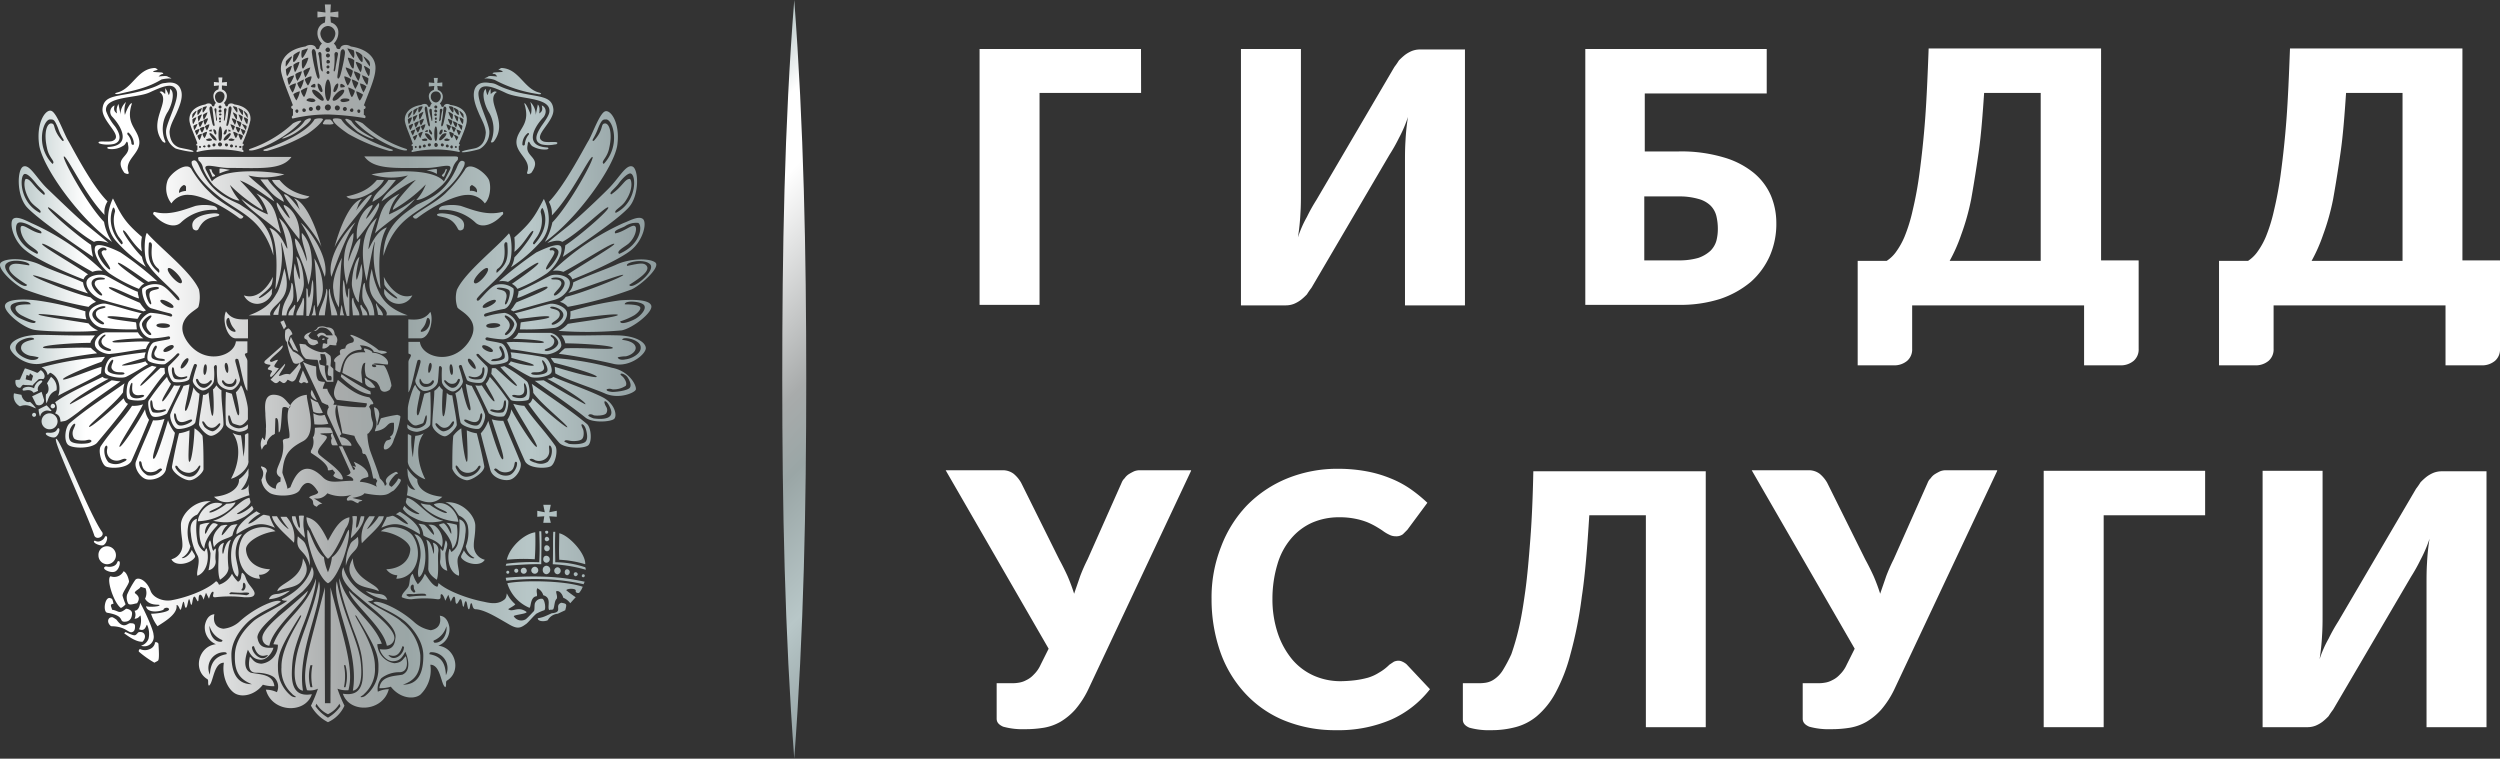 <svg xmlns="http://www.w3.org/2000/svg" xmlns:xlink="http://www.w3.org/1999/xlink" viewBox="0 0 500.22 151.8">
  <rect x="0" y="0" width="500.22" height="151.8" fill="#333333" stroke="none"/>
  <defs>
    <style>
      .a {
        fill-rule: evenodd;
        fill: url(#a);
      }

      .b {
        fill: #fff;
      }

      .c {
        fill: url(#b);
      }
    </style>
    <linearGradient id="a" data-name="Безымянный градиент 2" y1="80.7" x2="131.34" y2="80.7" gradientTransform="matrix(1, 0, 0, -1, 0, 153.4)" gradientUnits="userSpaceOnUse">
      <stop offset="0" stop-color="#a8baba"/>
      <stop offset="0.13" stop-color="#fff"/>
      <stop offset="0.23" stop-color="#fff"/>
      <stop offset="0.52" stop-color="#a8abab"/>
      <stop offset="0.62" stop-color="#9aa6a6"/>
      <stop offset="0.81" stop-color="#b8c7c8"/>
      <stop offset="1" stop-color="#8d9b9d"/>
    </linearGradient>
    <linearGradient id="b" x1="119.7" y1="115.81" x2="198.05" y2="39.28" xlink:href="#a"/>
  </defs>
  <title>Ресурс 1</title>
  <g>
    <path class="a" d="M74.82,81.5s.3,2.2.5,2.8c.1,1.3-.2,1.2-.3,2,2.8-.4,2.2-1.9,3.8-1.7,0,.4.2,2.3-.7,2.7-.2.1.2.4.1.5-.3.3-.8.2-1,.5-.5.7-.5,1.5-.3,1.6.4.2,1.5-.4,1.9-2a16.71,16.71,0,0,0,1.3-4.5c0-.3-.5-.3-.6-.4a24.57,24.57,0,0,0-3.3.7c-.3.6-.5,1.5-.7,1.4s.6-2.2.3-2.6a1.17,1.17,0,0,0-1-1ZM72,69.1s.9,1-.1.9c-2.7.3-3.4,2.5-3.8,4.4,0,.3-.8-.2-1-.4V72.5s-1-.4,1-1.6c-.4-1.2.5-1,1-1.2.1-1.2,1.5-1,1.6-1.3a.66.66,0,0,0-.2-.9c-1.9-1.6,3.6,1,5.3,2.6,2.8.3,1.2.7.5.7a4.82,4.82,0,0,0-1.5-.4c-.4-1-1.8-1.3-2.8-1.3Zm-5.4,7.3h-1.2a5.63,5.63,0,0,1-1.6-3.2c-.1-.6-.2-1.2-.3-1.2a16.41,16.41,0,0,1-2.3-.2,3.09,3.09,0,0,1-1-1.6l-.3-1.4c.5,0,.9.1,1.2.1.7.8,3,1.9,3.9,1.5a5.22,5.22,0,0,1,1.1.8c.3.8-.1,2.1.1,2.1l.5.5v2.6ZM60,72.6a19.9,19.9,0,0,1-2,2.3c-1.2-.3-1.7.4-2.2.3.3-.8,1.5-2.2,1.2-2.4L54.12,76c.6.3,1,1.2,1.8.2.5.2.9,1,1.6-.2h.1c.5.2.9.7,1.5-.1.1-.1.6-1.4,1.1-2.4l-.2-.9Zm-4.2,1.1c-.2-.1-.8-.1-.9-.4s1-1.4.6-1.3c-.7.1-1.4.8-1.5.1.7-1,3-2.4,2.5-3L53,72.2c0,.1-.6.6,1.1.8.1.3-.6.5-.5.9.1.1,1,.2.8.5-.6.8-.3,1.1-.1,1,.7-.6.4-.3,1.5-1.7Zm7.3-4.7a1.18,1.18,0,0,1-1.6-.9c-.4-.4-.7-.2-.6-.8.4-.8,1.5-.8,2.1-1.2.9-.5.1-.7,1.5-.8a2.92,2.92,0,0,1,.9.2c1.5,0,1.5,1,1.6,1.5a1.3,1.3,0,0,1,.3,1.7v.4h-.4L66,69c-.3.4-1,.9-1.5.7l.1-.9c.2-.2.4-.1.7,0s.1-.4.2-.9c.2-.1.2-.2.3-.3-.6,0-1.4-1.1-2-.1-.1.2-.2-.4-.4-.4a1.12,1.12,0,0,1,1.9,0h1.3a3,3,0,0,0-1.3-1.4,2.14,2.14,0,0,0-1.4-.1,4.35,4.35,0,0,1-.7.6c-1.1,0-1.2.7-1.5.9.4,1.1,1.6.8,1.8,1.1.3.8.3.3-.4.8ZM55,86.8c-.9.6-.1.1-.4.2,0,0-1.3.9-1.2,1.9-.7.1-1,1.1-1,1.1a2.72,2.72,0,0,1,.1-2.4c0-.3.3.6.5.4a8.58,8.58,0,0,0,.2-2.3c.1-.4-.1-2.1-.1-2.8,0-1-.6-4.2,2-3.9,1.7.2,2.1,1.2,3,2.1,0,.3-.1.6-.4.6-.4-.3-1.1-.4-1.2,0-.2,1.3-.2,4.8-.7,4.8-.1,0,0-2.3-.3-2.7s-.4.1-.4-.1L55,86.8Zm8.7,3.9c0,.5,4.9,3.4,4.9,5.1,0,.4-1.7-.2-1.9-.6,0-.2.4-.5.3-.7a2.18,2.18,0,0,1-.4-.5c-.1-.1-1,.3-1,0,.1-1.2-2.5-2.8-3.4-3.4v-.4a3.23,3.23,0,0,0,.4-2.7c.4-.4.4-1.5.4-1.9a15.9,15.9,0,0,1,3.1,0l.5.9c.1.3-2.5.1-2.5.3s1.3.2,1.3.7-1.6,2-1.7,2.6c-.2.4,0,.5,0,.6Zm2-5.9a9.11,9.11,0,0,1-2.8.1c0-.4-.2-1.7-.2-2.2,1.6.9,2.2.1,2.3.4l.7,1.7Zm.1-3.3s-.3-.8-.2-.5c0,.1-.7-.2-1.2-.5l-3.8-8.1a8,8,0,0,0,2.6.9c.2,0-.2,2.2.6,2.9a3,3,0,0,0,1.2.2c0,.4-.4.9-.4,1.4h.9c0,.7,1.4,2.3,1.4,2.7l-.2.5h.7c-.9,1.5.5,4.6.9,5.8,0,.2-.3.3-.3.4a.37.37,0,0,0,.4.3c1.2.1,2.3,1.7,1.8,1.7l-1.8-.1-2.9-6.2a1.82,1.82,0,0,1,.3-1.4Zm-3.7-1.8a5.3,5.3,0,0,0,1.5.8l1,2.1a2.72,2.72,0,0,1-1.9-.2c-.3-1.1-.2-1.4-.6-2.7Zm.3-1.7,1,2.1c-.5-.1-1.7-1-1-2.1Zm4.1,8.6,1.1,2.5h-1c-.3,0-.5-.9-.2-1.4a2,2,0,0,1-.2-.7,1.87,1.87,0,0,1,.3-.4Zm-5.7-14.5c-1,.8-1.9.9-2.2.3a15.9,15.9,0,0,1-1.2-4c-.5-.3-.4-1.6-.3-2.3,0-.1.5-.3.5-.4.4,0,.9.9.9,1.2-.8.3-.6,1-.9,1.5,0,.8.9,1.6,1,1.9a5,5,0,0,1,2.2,1.8Zm4.5.9c.1.3.3-.1.4.2s-.5,2.1.3,2c.4,0,.4.5.3.9h-.8a6.78,6.78,0,0,1-.5-2.9l-.8-.2c-.2,0-.4-.5-.3-.9.3,0,.4-.2.3-.4a7.75,7.75,0,0,1-.1-.9l.9.1a4.12,4.12,0,0,1,.3,2.1Zm5.4,21-2.2-4.7h-.7l2.3,5.1c.2.5-.9.8-.8.8,1.2,0,1.7,1,1.2,1-2.9,0-4.5.7-5.9-.7-4.2-4.2-5.9.5-6.5,2l-.6.3c0-.8-1-2.9-1-3.3.3-3.2,1-4.6,4.1-6.2s.7-7.7.8-9.3a4.14,4.14,0,0,0-3.6,2.7c-.7,1.9.3,4.6.1,5.8-.1.4-1.4.1-1.3.8.6,4.2-2.6,5.9-.5,7.2.1,0,0,.9,0,.9-1,.2-.9,1.4-.9,1.4a2.44,2.44,0,0,1-1.8-3.5c0-.8-.9-.9-1.1-1-.4.3,1,.8,0,2.7a3.59,3.59,0,0,0,1.5,2.5c1,.9,5.4,1,6.2-.5s2-2.2,3.5.2c.8.8-1.8.9-1.6,1.4,1.4.7.1,1.3,1.5,1.8a1.31,1.31,0,0,1,1.1-.6l-1.7-1.1a2.62,2.62,0,0,0,2.7-1,7.25,7.25,0,0,0,4.9.3c-.8.4-1.3.9-.8,1.2,1.1-.3,1.2.3,2.1.5,0-.5.6-.3.8-.6.5.1-2.4-.5-1.9-.5.1,0,2-.3,2.3-.9,4.8.9,4.7,0,5.8-.5.3-.2,1.6-1.7,1.5-2.2.1.1-.5-.5-.6-.1s-1.2,1.6-1.3,1.5l-.3-.2c-.4-.3.1-1.2,1.1-2.2a1,1,0,0,1,.5-.2.37.37,0,0,0-.6-.3s-2.3,1-1.7,2.1c.2.4-.3.6-.3.6-.1-.3,0-.5-1-1.5-.5-1.8-1.5-4.2-2-5.7a13.18,13.18,0,0,1-.5-3.2c.3,0,.5-.5.7-.7a2.12,2.12,0,0,0,.4-1.6c-.7-2-.1-2.1-.7-3-.1-.3.1-.2.2-.5s1.4.4-.2-1.5c-2.7-.4-4.4-2-6.3-3.5-.4,1.2-1.4,2.8-.2,4l6,.7c0,.7-.3.7-.3.8a37.8,37.8,0,0,1-5.6-.4c.2,2.1.6,3.1,1,5.6l2.4.5c.7,2,1.6,2.2,1.6,3.4.3.5.4-.1.8.6,1.7,3.9,1,4.9,1.8,4.5l.4.5c-.2.4-.4.6-.1,1.2a8,8,0,0,0-3.4-1c.3-1,1.9-.7,1.7-1.2,0-.3-.1-1.6-2.9-2.8-.1-.1.4.7.4,1l-.8-.2c.8.4.8.8.3.8Zm-11-23.6-1-.5-.8-1.6.3-.9,1.5,3Zm-2.4-5.1-.5.6-.7-1.5.7-.3.5,1.2Zm15,9.3.2,2.1c-1.6-.9-2.5-1.3-4-2.1.4-2.6,1.1-4.3,4.6-4.1-.2-.6-.4-.2-.2-.8.9.2,1.7.6,1.6.9,1.4-.1,3.5,1.2,3.1,2.3,0,.2-2.9-.5-2.9,0a15,15,0,0,0,2,.2c.6,0,1.8,4,1.6,4.2s-.1.6-.5.8c-.6.4-1.6.5-1.8-.6a3.74,3.74,0,0,0-.6-1c-.4-.4-2-.8-2.2-1.4a5.34,5.34,0,0,1-.1-2.5c-.7-.1-.8,1.7-.8,2Zm1.8,3.7.1.6c-2.3-.1-5.2-2.7-6-3.5,0,0,.1-.7.2-.5a50.23,50.23,0,0,0,5.7,3.4Zm1-.8a1.65,1.65,0,0,1-2-.7S73,76,73,75.6a4.89,4.89,0,0,1,2.1,1.9Zm-13.4-1-.3.2c-1.1-.7-.7.5-1.6-.3l.8-2.3,1.1,2.4Zm13.5-3.4c.1.1.1.3,0,.3a.62.62,0,0,1-.7-.1.25.25,0,0,1,.1-.4c.1.1.4.1.6.2Zm-10.7-5.3a.6.6,0,0,1,.4-.1c.1.1,0,.3,0,.3s-.3,0-.3,0c-.2,0-.2-.1-.1-.2Zm22.7-37.9a23.15,23.15,0,0,1,4.6.5c.2.1.3-.3,0-.4v-.8a.2.2,0,1,0,0-.4c.6-1.5,1.6-3.6,1.6-4.7.1-1.6-1-2.8-3.3-3.1-.4-.3-1.1-.3-1.3.2,0,.3-.5.2-.5,0s-.3-.5-.3-.5a1.82,1.82,0,0,0,.6-1.4,1.38,1.38,0,0,0-1-1.3l-.1-.8,1,.1v-.8l-1,.1.1-1h-.8l.1,1-1.1-.1v.8l1.1-.1-.1.8a1.31,1.31,0,0,0-1,1.3,2.25,2.25,0,0,0,.6,1.4s-.3.3-.3.5-.4.3-.5,0c-.1-.5-.9-.5-1.3-.2-2.2.3-3.4,1.6-3.3,3.1.1,1.1,1.1,3.1,1.6,4.7-.4.1-.3.5,0,.4V30c-.4.1-.3.5,0,.4a22.36,22.36,0,0,1,4.6-.5ZM65.62,144.5a8.1,8.1,0,0,1-3.4-3.3,29.45,29.45,0,0,0,1.4-3.4,3.7,3.7,0,0,1-2.2.3c-.6-2.1-.7-4.4,1.4-12.2l2.2-8.4c-.1,2.9,0,19.6,0,23.2h1.1c0-3.6.1-20.3,0-23.2l2.2,8.4c2.1,7.8,1.9,10.1,1.4,12.2a5,5,0,0,1-2.2-.3,29.45,29.45,0,0,0,1.4,3.4,6.55,6.55,0,0,1-3.3,3.3Zm0-32.7c-1.2-.9-3.3-5.5-3.5-6a3.84,3.84,0,0,1-.8-2.3c2,.4,3.1,2.2,4.3,4.7,1.3-2.4,2.4-4.3,4.3-4.7a3.84,3.84,0,0,1-.8,2.3c-.2.5-2.2,5.2-3.5,6Zm0,4.9c-1.9-1-4.5-8.1-4.1-10.7.5.1,1.4,4.2,3.3,5.5a10.24,10.24,0,0,0,.8,3,11.14,11.14,0,0,0,.8-3c2-1.3,2.9-5.4,3.4-5.5.3,2.7-2.2,9.8-4.2,10.7Zm40.2-89.8c.1-.2-.1-.4-.3-.2a2.87,2.87,0,0,0-1,2.2c0,.3.5.3.5-.1a3.38,3.38,0,0,1,.8-1.9Zm-2.5-8.5c4.3,1.1,7.1.6,7.4,3.4.3,2.6-4.4,5.5-2,6.5.8.3,2.8-.1,2.8.3,0,.2-.2.3-.5.3a6.19,6.19,0,0,1-2.6,0c-1.9-.6-.9-2.4-.2-3.5.3-.5,1.6-2.1,1.7-3,.4-3-6-2.5-8.7-3.8s-4.8-2-5.4-.4,2.1,6.4,2.1,8.2A3.92,3.92,0,0,1,96,29.8c-.4.2-3.6.9-3.6.6s2.3-.6,2.9-.8c.8-.3,1.8-1,1.9-3.1-.1-1.5-1-2.8-1.5-4.1-.7-1.6-1.2-3.3-.7-4.6.4-1,1.4-1.5,3-1.2,1.7.1,1,.6,5.3,1.8Zm-5.6,3.9a6.55,6.55,0,0,1,.5,6.1c.1.2.4.1.6-.1,3.1-4.1-1.9-8.1.6-9.9-.3-.1-.5-.3-1.2.4-.1.1,0-1.4-.1-1a2.81,2.81,0,0,0-.5,1.1c0,.3-.3-.1-.4-1.1-.9.5-.4,2.9.5,4.5ZM71,24.2c2.9,3.3,8.2,5.7,9.9,5.9h.4c.2,0,.2-.2,0-.3a23.14,23.14,0,0,1-8.7-5.1c-.5-.3-1.5-.7-1.6-.5Zm.5,2.1a13.94,13.94,0,0,0,3,1.5c.1-.1.4,0,.3-.1-1.8-1-3.5-1.9-4.5-3.5-.4-.3-1.2-.6-1.2-.3s1.4,1.5,2.4,2.4Zm-1.8.5a36.7,36.7,0,0,0,8.2,3.4h.6c.2-.2,0-.3-.1-.3-3.3-1.1-8.6-3.5-10.1-6-.4-.3-1.8-.3-1.7,0,0,.5.9,1.4,3.1,2.9Zm.9,111.4c1.8-.3,1.9-3.5,1.5-6.3-.6-3.9-3.6-9.5-4.7-15.6-1.2,4.1,4.6,13.8,3.2,21.9Zm5.7-2.5a5.92,5.92,0,0,1,3.7-1.2c1.8-.1,1.5-2.3,1.2-3.2-.6.5-.7,1.3-2.3,1.4a4,4,0,0,1-3.4-3.8l.9-.1c-1.9-4.9-6.8-7.1-8.5-13.1-.2,2.1,2,8,2.6,9.8,1.8,4.5,2,5.9,2.1,8.7s-.5,5.2-4,4.6c1.3,4,8,3.7,9.2-.9a5.22,5.22,0,0,0-2.2.5,3.39,3.39,0,0,1,.7-2.7Zm1.1-6.5a1.64,1.64,0,0,0,1.5-1.4c.2-1.4-2.3-3.7-4.5-5.5a59,59,0,0,1-4.6-4.1c.3,2.2,6.9,7.2,7.6,11Zm-1.9-6.7-4.9-4.1c-1-1.1-2.9-2.9-1.9-4.9.5,2,2.1,4.5,6,6.4,0,.3-.7.4-1.1.4,1.4,1.1,5.6,2.9,6.7,4.1a9.77,9.77,0,0,1,3.8,6.7c.1,3-.6,4.9-3.5,5.9,3.3,0,4.1-2.7,4.1-5.8s-2.4-5.8-3.7-6.9c-2.6-2-4.4-2.4-6.3-3.7.5-.8,5,1,8.2,3.9a6.61,6.61,0,0,0,3.3,1.6c1.7-.3,2.1-1.5,1.8-2.9,1.2.1,1.7,1.2,1.9,2.2a3.5,3.5,0,0,1-2.2,3.8c3.5.4,4.7,5.2,1.7,7-.3.2,0,1-.3,1.3-.9-.5-.9-4.5-3-4.5a6.85,6.85,0,0,1-2,6c-1.5,1.1-4.2.6-5.9-1.6a7.2,7.2,0,0,1-2.3.3c.3-2.5,3-2.4,4.6-2.7,1.8-.8,1.2-3.2.6-4.6-.6,1.1-1.1,1.9-2.5,1.9s-2.5-1.7-2.6-2.4c1.8.2,2.9-.1,3.1-2.1.5-2-2.8-4.5-3.6-5.3Zm-.1-3.7c-.9-.1-1.8-.5-2.2-.5a8.5,8.5,0,0,0,4.3,1.7c-.4-1.1-1.2-1.1-2.1-1.2Zm-4.5-2.6c1.2,1.5,3.3,1.3,4.9,2.1-.2-1.6-5.1-2.2-5.2-6.6-.6,1.2-1.3,2.6.3,4.5Zm-.9-7.1a9.11,9.11,0,0,0-.8,4.1c.9-3.5,3-2.6,2.4-5.8-.7.8-1.3.8-1.6,1.7Zm7.3,4.8a2.76,2.76,0,0,0,2.2,1.2l-.2.7c4.1-.1,5.4-5.2,3.4-8.4-.9-1.6-4.5-2.8-6.5-1.1,2.8.2,5.9,2.1,5.9,3.6-.1,2.3-2,3.9-4.8,4Zm-6.8-8.7c0,.4-.3,2.1-.3,2.5.4-.4,2.6-2.4,2.7-4.4h-.7c-.3,1.1-.5,2.2-.9,2.3-.2,0,.2-2.1.1-2.3a2.72,2.72,0,0,0-.9,0,5.91,5.91,0,0,1,0,1.9Zm1.9,3.5c2.1-2.2,4-3.6,4.4-5.4h-1a9.8,9.8,0,0,1-2.2,2.5c-.5.3.8-1.1,1.4-2.5h-1.1a6.66,6.66,0,0,0-1.5,5.4Zm9.2-16.5c-.1,1.4,1.9,3.2,3.5,3.7-1.4-2.7-2.2-6.7-.3-9.2a3.75,3.75,0,0,1-1.7.5c-.2,1.1-.4,3.5-.5,4.3a19.71,19.71,0,0,1-.3-4.3c-.8-.5-.7-.3-.7-.1v5.1Zm-.2,6.9c2.5.7,4.6,2.6,7.1.3-3.4-.3-5.1-1.9-5-3.5a7,7,0,0,1-2-2.2l.1,1.4a5.77,5.77,0,0,0,1.5,2.9,1.6,1.6,0,0,1-1.6-1.3,5.79,5.79,0,0,1-.1,2.4Zm-5.1,6.5c2.9-1.3,4.3-.8,7.7,1.3.2-1.5-1.9-3.3-4-4.5l-.8.5c.9.2,2.6,1.8,2.4,2-1-.2-2.1-1.4-3-1.7-.3,0-.9.3-1.2.2-.2.5-1,2-1.1,2.2Zm7.8,6.1c-.3,1.8-.7,2.9-.3,3.8,1.7-.8,2.1-8.3-.9-8.6a6.8,6.8,0,0,1,1.2,4.8Zm4,.3a1.85,1.85,0,0,0,1.4,2.2,18.7,18.7,0,0,1-.4-3.5c.2-1,.7-1.8.1-2.6-.2.4-.4,2.1-.6,2.1s-.4-.6-.5-.4a13.89,13.89,0,0,1,0,2.2Zm-2.4,1.6c-.1.8.5,1.6,1.7,2.4.5-1.4.1-4.2.3-5.6s-.9-1.8-1.1-1.8a4.72,4.72,0,0,1,.2,2.2c-.2,0-.3-2.4-1.5-2.8.6,1.7.4,4.8.4,5.6Zm-1-6.5c.6.6,2.7.8,3.7,2.4a4,4,0,0,0-1.4-4.3,2.18,2.18,0,0,0-1.3-.2c.9.6,1.3,2.1,1.1,2-.6-.4-1.3-1.6-1.9-2a5,5,0,0,0-1.2-.2,3.73,3.73,0,0,1,1,2.3Zm-.8-4.3c-.2.3-2-.4-3-1.6l-.3.6a4.72,4.72,0,0,0,1.8,1.6c1.7.9,3,1.5,6.3.8-3.2-.7-5.2-4.2-7.3-4.6l-.2.8c0,.9,2.8,2.3,2.7,2.4Zm5.4,1.8a2.59,2.59,0,0,1,1,2.2c-.2,0-.7-1.6-1.5-2.1a2.93,2.93,0,0,0-1,.3c.5.7,2.7,2.7,2.7,4.8,1.2-1,1.1-3.6.9-4.8a11.21,11.21,0,0,0-2.1-.4Zm2.4-.2c-.1-1.6-2.1-4.6-4.9-3.5.4.8,2.8,1.4,2.6,1.7s-2.2-.7-3.4-1.6a7.39,7.39,0,0,1-1.8-.3c-.1.2,2.5,3.4,7.5,3.7Zm0,3.9a2.87,2.87,0,0,1-1.3,2.1c-.2.2-.3-.8-.5-.5-.6,2.6.3,4.8,1.9,5.3.3-.8-.7-2.9,0-4a10.38,10.38,0,0,0,1.3-4.3c.2-1.2.1-2.6-1.2-3a17.66,17.66,0,0,1-.2,4.4Zm1.5,1a3.18,3.18,0,0,0,1.7,2.3c0,.3-1.2.1-2.1-1.5-.1.5-.7,1.1-.5,1.5.8,1.2,3.8,1.9,4.7.4a2.89,2.89,0,0,1-2.2-2.9c0-1.2.3-1.9.3-3.9s-2.6-5-6-4.7c1.7.5,2.5,2.6,2.8,2.7a2.93,2.93,0,0,1,1.7,2,7.45,7.45,0,0,1-.4,4.1Zm-7.1-46.9c-1.2,1.7-2.9,1.6-4.4,1.5v3.8h2.5c1.8-.1,2.6-3.8,1.9-5.3Zm-.5,1.2c.9.2.4,2.7-1.3,2.8-.4-.2.3-.6.7-1.4s.3-1.3.6-1.4Zm10.9,5.6c.3-.5,2.4.6,2.1,1.1s-2.4-.5-2.1-1.1Zm-7.8,14.1c-.3-.1-.3-2.9-.1-5.3a2.85,2.85,0,0,1-.7-.8,3.18,3.18,0,0,1-1,1c0,1.8-.4,5-.4,6.8,0,1,1.7,2.3,2.5,2.3s2.4-1.8,2.4-2.3c-.1-1.7-.6-3.7-.9-5.9a1.26,1.26,0,0,1-1.1-.5c-.1,1.7-.3,4.7-.7,4.7Zm3.4,1c0,1,3,1.7,3.7,1.5s1.5-2.2,1.2-3c-.9-2.4-1.8-3.9-2.6-5.6a3.37,3.37,0,0,1-1.2-.4c.4,3,1.3,5.3.8,5.3s-1.2-3-1.6-4.7c-.3.7-.7.9-1.3,1.3.5,1.8.6,3.9,1,5.6Zm4.3-7.2a2.82,2.82,0,0,1-1.3,0c.6,1.2,1.6,3.3,2.7,5.6a4,4,0,0,0,3,.6c.7-.5,1-2.5.9-3.1A45.25,45.25,0,0,0,98,75.4a4.1,4.1,0,0,1-.8,1.4c.6,1.2,2,3.4,1.7,3.5s-1.6-1.8-2.5-3.2Zm5.8-4.8c-.2.4-.4.4-.5.6,1,.5,2.2,1.4,4.4,2.5.9.4,3.6,0,4.1-.7.6-.5-.3-3-1.3-3.2-1.7-.4-5.5-.9-6.7-1-.1,0,.2.5.1,1.1,1.4.4,4.6,1.2,4.5,1.5s-3.1-.3-4.6-.8Zm-3,1.4a2,2,0,0,0-.8,0,10.42,10.42,0,0,1-.1,1.1c1.4,1.7,3.2,4.3,3.9,5.2.3.4,3,.3,3.5,0,.5-.5.3-3.2-.3-3.7a31.4,31.4,0,0,0-4.4-3c-.1-.1-.4.1-.9.1.8,1.1,3.6,3.6,3.3,3.8s-3.2-2.7-4.2-3.5Zm-5.8,22.4c1.1,0,3.6-1.7,3.5-2.8-.5-2.7-1.1-5-1.5-6.6a6.64,6.64,0,0,1-2-.6c.1,2.9.3,6.3,0,6.3s-.9-3.5-1.1-6.7a5.72,5.72,0,0,0-1.6,1.5c-.2,1.7-.2,4.8-.2,6.6a3.76,3.76,0,0,0,2.9,2.3Zm4.7-2.1c.4,1.6,2.6,2.3,3.9,2s2.6-2.4,2.1-3.6c-1.4-3.5-2.3-5.4-3.4-8.2a7.55,7.55,0,0,1-2.3-.3c1.3,4.1,2.7,7.8,2.2,8s-2.1-5-2.9-7.7a7.16,7.16,0,0,1-1.5,2.5c.5,2.2,1.5,5.7,1.9,7.3Zm6.9-1.8c.7,1.6,4.3,1.6,5.2,1.1s1.5-3.2.9-4.1c-2.1-3-4.5-5.4-6.2-8a9.33,9.33,0,0,1-2.2-.4c1.1,2.4,5.1,8.3,4.7,8.6s-3.8-5-5.1-7.5a4.6,4.6,0,0,1-.8,2.1c1.4,3.4,1.9,4.6,3.5,8.2Zm6.9-3.6c1.1,1.2,5,1.2,5.8.5s.6-3.6-.3-4.3c-3.2-2.7-7.8-5.7-11-8a6.72,6.72,0,0,1,.3,1.8c1.7,2.4,7.1,6.6,6.8,6.9-.3.1-4.9-3.7-6.9-5.8-.2.3-.3.9-.9,1.1,2.1,3,5.4,6.9,6.2,7.8Zm5.3-5c1.5,1.1,5.1.8,5.7.2s.2-3-2.3-4.3-8.2-3.3-9.9-4.1c-.4.4-.7.3-1.2.4,2.9,1.5,8.1,4.8,7.6,5.1-2.3-1.2-6-3.4-8.3-4.8-.4,0-1.1.1-1.8.1,3.2,2.3,7.1,4.9,10.2,7.4Zm2.2-8.2c-.2.4-6.2-1.3-8.4-2,0,.3.1,1,.1,1.3,1.7,1.1,7.9,3.1,10.1,4.1,2.8,1.1,5.7-.2,6-.8s-1.1-3.7-4.7-4.4a59.63,59.63,0,0,0-12.3-2,8.65,8.65,0,0,0,.7,1c2.1.5,8.6,2.3,8.5,2.8ZM88.72,42.7c-1.4-.1-1.7.4-.7.6,1.4.3,2.6.5,3.6,2.5.2.4.7.4,1.1,0,.9-2.4-2.6-3-4-3.1Zm-1.3-7.9v-.9c0-.2-1.5.1-2.1.2a5.79,5.79,0,0,1,2.1.7Zm-18.1,4.5c1.3,1.6,6.5-1,7.5-3.3h-1.4c-1.1,1.3-2.6,2.6-6.1,3.3Zm-2.4,10.2c1.4-3.2,6.8-8.8,7.5-10.5-.8-.3-3.4,3.5-3.2,3.1.5-.8.3-1.3,1.2-2.3-2.3.6-4.3,5.3-5.5,9.7ZM68.32,61,68,63.1h.9c-.4-.5-.3-1.7-.6-2.1Zm7-.3c-.3,0,.3,1.5.3,2.3.4,0,.6.1,1,.1,0-.8-1-1.5-1.3-2.4Zm-3,.3c-.6,0,.2,1.2.2,2.1h1c0-.9-.9-1.3-1.2-2.1ZM66,57.8c-.6,0,.3,4.4.3,5.3h1.2c-.1-1.2-1.5-3.3-1.5-5.3Zm4.7,1.8c-.6,0-.1,2.6-.1,3.5h1.3c.1-.9-1.2-2.2-1.2-3.5Zm-1.2,0c-.5-1-.4-2.9-.8-3.6a17.38,17.38,0,0,0,.7,7.2h.5V57.7c-.4,0-.1,1.1-.4,1.9Zm-3.2-4.2c1.3-3.6,2.8-7.8,4.8-10.9-1.2.9-5.9,6.7-4.8,10.9Zm.4,2.6a7.45,7.45,0,0,0,1.1,3.5c.2-2.1.2-6.7.6-9.9-1.6,3-1.9,5.4-1.7,6.4Zm2.1-5.1a19.34,19.34,0,0,0,.6,4.1c.8-4.5,2.6-6.4,2.7-9.3-1.2.7-2.1,3.9-2.4,4.6,0-1.8,1.2-3.9,1-5.7-1.5,1.7-1.9,3.9-1.9,6.3Zm1.6,3.9c0,1.2.9,3.5,1.4,3.7-.1-2.1,1.2-5.1.5-7.7a20.71,20.71,0,0,1-.9,3.2c-.5-.7.5-4.2.5-4.6-1.1.9-1.5,4.3-1.5,5.4Zm6.5,2a3.14,3.14,0,0,0,2.9,2,3,3,0,0,0,2.7-1.7c-2.8,1-5-2.2-5.7-3.7,0,.3.1,1.2.1,1.5.3,1.1,2.8,2.6,2.6,2.8s-1.7-.8-2.6-1.9a3.28,3.28,0,0,0,0,1Zm-4.4,0c-.1,2.2,1.1,2.2,1.4,4.3h1c-.1-3.2-1.8-3.6-1.9-6.5-.4,0-.5,1.4-.5,2.2Zm3.5,0a16.32,16.32,0,0,1-1.6-5c-1.2,4.3,0,5.8,1.8,7.3s1,2,1.1,2h4.3c-4-1.4-5-3.3-5.6-4.3Zm32.4-37.7c.2.8.1,1.2-.5,1.6.1-.8.1-1.4-.3-1.8,0,.3-.4,1.8-.4,2.2a3.59,3.59,0,0,0-1.1-2.7,4.48,4.48,0,0,1,.1,2.6c-.3-.9-1.1-2.6-1.3-2.3,1.3,4-1,4.9-1.5,7.1-.6,2.8,3,4,2.1,6.6-.2.5.3.5.8.2,2.1-2.9-.8-3.1-.8-5,0-.4.1-.6.1-.9.3-.9.3.2,1,.6a4.85,4.85,0,0,0,2.8.6c.5-.1.4-.4,0-.4-4.4-.3-2.8-3.8-.6-6.1.8-1.2.2-2.1-.4-2.3ZM99,16a26.56,26.56,0,0,0,8.5,2.8c.8.2,1.1-.1.3-.3-3-.8-4-4.8-7.5-4.9-.1,0-.4.3-.6.3s1.2.3.8.5l-1.6.1c-.3,0-.3.3-.4.3.7-.1.7.2,1,.5-.4,0-1.6-.2-1.8,0s-1,.4-.7.4a5.37,5.37,0,0,1,2,.3Zm-6.8,25.2a8.7,8.7,0,0,0-3.6,0c-.8.2-1,.9-.5.8a9.33,9.33,0,0,1,7.1,2.6c1.4,1.2,3.8.1,5.2-1.5.5-.3.2-.8.1-.7-3.1.8-5.9-.4-8.3-1.2Zm-.5,52.3a2.17,2.17,0,0,0,1.7,1.1,2.39,2.39,0,0,0,2.2-1.1c.1-.3.7-.6.5.1a3.25,3.25,0,0,1-2.8,1.8c-1.1,0-1.7-1-2.1-1.8-.1-.6.1-.6.5-.1Zm-4.5-8.8c.3-.2.8.9,1.7.9,1.2,0,1.4-1.3,1.8-1.3s-.1,1-.3,1.1a2.53,2.53,0,0,1-1.6.9c-.7.1-2-1.4-1.6-1.6Zm-3.8,1.7c.4,0,2.4-.5,2.7-1.5.1-1.8.1-4.1,0-6.5-.5.2-1,.3-1.2.4-.5,1.8-1,4.3-1.3,4.3-.6-.1.3-3.5.5-4.7a3.59,3.59,0,0,1-1-1.4c-.4.2-1.5,3.7-1.5,4.8v2.1c.5.7,1.1,1.4,1.8,1.2s1.3-.4,1.3-.5c.3-.7.4-1.5.6-1.5s.1,1.5-.3,1.9a2.51,2.51,0,0,1-1.7.7,2.9,2.9,0,0,1-1.8-.8v.6c.1.6,1.4.9,1.9.9ZM99,93.8c.2-.2.5.1.9.4a2.38,2.38,0,0,0,1.9.2,1.36,1.36,0,0,0,1-1c.2-.4.1-1,.4-1s.3.3.2.8-.7,1.7-1.6,1.9a2.68,2.68,0,0,1-2.4-.6c-.4-.4-.7-.5-.4-.7Zm7-1.9c.3-.2.6-.1,1.1.2a2.18,2.18,0,0,0,1.9-.2,1.86,1.86,0,0,0,.9-1.7c0-.5-.1-.8,0-1s.4.1.5.6a3.25,3.25,0,0,1-.8,2.6,2.59,2.59,0,0,1-2.4.2c-.5-.1-1.4-.5-1.2-.7Zm15.4-14a1.39,1.39,0,0,1,1.1,0,4.39,4.39,0,0,0,2.7-.7c.3-.5-.1-1.2-.4-1.6s-.8-.6-.6-.8,1,.2,1.3.6,1,1.6.5,2.2-3.1.9-3.7.8-1-.2-.9-.5Zm-3.6,5.1c.2-.2.7-.1,1,.1.5.1,2.1.1,2.5-.4a1.21,1.21,0,0,0,0-1.3c-.2-.3-.5-1-.3-1.1s.6.3.9.9.8,1.6,0,2.2-2.6.4-3.2.3c-.7-.3-1.2-.5-.9-.7ZM113,88.2c.2-.2.6-.1,1.1,0s2,.1,2.4-.4.3-1.5.2-1.8-.5-1-.3-1.1.6.3.8.9.6,2.2-.2,2.7-2.7.4-3.2.3c-.5-.3-1.1-.4-.8-.6ZM98.12,82c.3-.3,1.1.3,2,0,.9-.5.5-1.7.9-1.9s.3,2-.4,2.4c-1.4.3-2.8-.3-2.5-.5Zm-5.2,2c.3-.3,1.5.7,2.4.4s.6-1.6,1-1.7.1,2.1-.8,2.4-3-.8-2.6-1.1Zm9.6-4.9c.4-.3,1.2.3,2-.2s.1-2.2.4-2.2,1,2.1.1,2.7c-.7.6-2.9,0-2.5-.3Zm.9-14.3a3.34,3.34,0,0,0-2.4-2.2,17.15,17.15,0,0,0-3.7.7c-.5.2-.7-.4-.1-.6a32.82,32.82,0,0,1,3.7-.9c1.4-.4,2.1-3.5,1.8-4.1a4,4,0,0,0-3.5-.7c-1.1.5-1.9,1.5-3.3,3-.4.4-.8,0-.3-.5,1.3-1.6,4.9-4.5,6-6.4,1.1-1.2.8-5.9.2-6.4-2.6,3-8.8,7.8-10.4,11.3a6,6,0,0,0,.1,3.5c.3.7,5.3,2.5,2.2,7-3.4,4.8-9.4,2.9-9.7-.1h-2.3v2.3c0,.1.6.2.5.4-.1.6-.5.8-.5,1.4v6c.6-.6,1.4-5.1,1.8-6.3,0-.2.8-.5.6.4-.1.4-.5,1.9-1,3.4-.2.8,1,2.1,1.6,2.2,1.2.2,2.8-.8,2.9-1.9.1-.9.1-1.1.2-2.6,0-.8.6-.4.6,0a23.85,23.85,0,0,0,0,2.7c.1.9,1.6,2.1,2.4,1.9s1.9-1.4,1.8-2.1a25.54,25.54,0,0,0-.8-2.8.32.32,0,0,1,.6-.2c.2.7.8,2.3,1,2.8s2.7.8,3.1.5c.8-.5,1.4-2.7.9-3.2-.8-.8-1.7-1.7-2-2.1s.2-.5.4-.3a13.3,13.3,0,0,0,2.3,2c.3.2,3.1-.1,3.5-.7s-.3-3.2-1.3-3.5-2.1-.4-2.9-.6c-.4-.1-.4-.6.1-.6a19.94,19.94,0,0,0,3,.4c1.8,0,3-2.2,2.9-3.1Zm8.9,4.3a2.68,2.68,0,0,0-2.2-2.5h-6.4a2.54,2.54,0,0,1-1.1,1.2c2.1,0,6.4.3,6.2.7s-5.3-.3-7.5,0a6.71,6.71,0,0,1,.9,1.4c2.1.2,4.7.8,7,1,.7.1,3-.6,3.1-1.8Zm1.1-6.7c-.3-1-2.3-1.8-3.4-1.6-1.8.4-4.5,1.3-7.1,1.9.4.1.6.7,1,1.1,2-.2,5.8-.8,6-.4s-3.7.8-5.7,1.1c-.1.2-.1,1-.2,1.4a50.88,50.88,0,0,0,7-.3c1.5-.3,2.7-2.1,2.4-3.2Zm-10.5-14.9a14,14,0,0,1,0,2.9c2-1.6,3.1-4.1,3.7-4.2s-1.9,3.5-3.7,5.3a5,5,0,0,1-.7,2,29.78,29.78,0,0,0,6.1-5.3c2-2.4,1.8-5.7.5-8.4-1.8,3.4-2.4,4.6-5.9,7.7Zm9.3,1.8c-.7-.9-4.2.9-4.9,1.2a77,77,0,0,0-7.5,5.8,3.67,3.67,0,0,1,1.8.1c.1.1,5.8-4.2,6.1-3.8s-5.3,4.2-5.3,4.2a2.66,2.66,0,0,1,1.1,1,31.09,31.09,0,0,0,5.9-3.1c2-1.5,3.4-4.4,2.8-5.4Zm1.7,6.8c-.6-1.1-2.9-1.4-3.9-.9s-4.7,2.5-6.3,3.1c.1.3-.2,1-.2,1.3.7,0,5.5-2.6,6-2.2s-3.3,1.9-6.2,3.1c-.7.9-.4.7-1.1,1.5.2.2.2.1.5.3,1.6-.5,5.9-1.7,8.2-2.3s3.5-2.9,3-3.9ZM79.22,36h-1.5c-1.1,1.8-2.9,2.6-3.2,4.4,1.9-1.1,2.4-1.5,4.7-4.4Zm-3.4,4.6c-.6.5-1.8,2.7-2.6,3.2.4-1.2,1.5-2.4,1.3-2.8-1,.3-3.5,2.5-3.1,6.9-.4.5,5-5.8,4.4-7.3Zm-2.1,9.1a24.33,24.33,0,0,1,1.7-6.1c-4.3,3.5-2.5,10.4-2.1,12.6.1-.1,1.4-8,1.7-7.8-1,5.3,1.3,10.2,1.1,9.2-.3-3.5-.6-9,1.3-12.1-2.5.8-3.7,5-3.7,4.2Zm6.3-11c-3.9,2-3.7,3.7-5,8,2.1-2,6.4-4.7,8-6.9a24,24,0,0,1-5.2,3.1A8.11,8.11,0,0,1,80,38.7Zm-3.7,1.6c.9-2,3.6-3.6,5.3-5.2a12.91,12.91,0,0,1-7.3-.2c3-.7,12.2-1.4,14.5,1.4L90,34c.8-1.6-2.2-.4-4.5-.4-6.3,0-10.7.4-12.6-2.3H91c.9,0,.6.3.6.7a3.66,3.66,0,0,0-1,1.6,8.71,8.71,0,0,1-2.1,3.4c-2.8,2.6-4.8,3.1-5.2,3a9.18,9.18,0,0,0,1.9-3.1,30.08,30.08,0,0,1-6.6,5.1c0-1.2,3.5-4.9,4.6-6-2.2.9-5.4,3.4-6.9,4.3Zm15-6.6c-2.3,5-5.3,6-8,7.3-1.9,1.5-6.6,3.8-6.6,10.2,2.3-7.6,6.8-8.5,10.7-11.7,2.9-2.3,4.4-4.1,5.4-6.2.1-.2.3-.9,0-1-.7-.4-1,.2-1.5,1.4Zm-2,4.8c-1.9,1.9-4.4,3-6.7,4.8a.54.54,0,0,0,.9.3c3.8-2.9,8.1-4.6,9.9-4.6A4.08,4.08,0,0,1,97,40.7c1-.9,1.3-3.1.9-4.5S93.92,32,93,34a26.31,26.31,0,0,1-3.7,4.5Zm23,28.6a3.42,3.42,0,0,1,.8,1.6c2.9,0,9.4.4,9.5.9s-5.9-.1-9.6.1a14.25,14.25,0,0,0-1.2,1.1c1.9.2,7.6,1.2,10.9,2s6.6-2,6.5-3.2-2.2-2.5-6-2.5c-2.7-.1-6.1.1-10.9,0Zm1.8-4.8a4.89,4.89,0,0,1-.1,1.6c2.3-.3,9.4-1.3,9.6-.9s-7.1,1.3-10,1.8a5.4,5.4,0,0,1-1.9,1.4,77.54,77.54,0,0,0,12.7-.1c2.3-.5,6.2-3.6,5.9-4.9s-3.7-1.3-6.3-1.1a63.28,63.28,0,0,0-9.9,2.2Zm9.4-33.3c.6-4.5-1.4-7.2-2.5-6.7s-2.5,4.6-3.3,5.9-4.7,8.9-7.9,12.2a4.7,4.7,0,0,1,.6,2.7c3.9-4,7.4-11.6,8.1-11.7s-4.5,9.5-8,13.1a12.7,12.7,0,0,1-1.5,3.9c6.4-4.5,13.9-15,14.5-19.4Zm-.6,19.8c.2.3-6.5,4.2-9.3,6.1a1.79,1.79,0,0,1,.9,1c4.2-1.6,9.7-4.2,11.7-5.8,2.5-2,3.3-5.6,2.4-6.3s-2.9.5-3.8.8a50.06,50.06,0,0,0-14.2,9.6,4.09,4.09,0,0,1,2.1.2c4-2.1,9.8-6,10.2-5.6ZM112,60.4a2.92,2.92,0,0,1,1.6,1,77.49,77.49,0,0,0,12.8-3.5c1.9-.9,5.9-4.5,4.7-5.4s-5.2-.8-7.9.5c-2.3,1-6,2.3-8.5,3.5a3.21,3.21,0,0,1-1,2.1c2.8-.8,10.6-3.8,11-3.6s-8,3.6-11.5,4.4a2.67,2.67,0,0,1-1.2,1Zm1.1-11.3a8,8,0,0,1-.5,2.3c7.4-5,11.7-8.2,13.2-9.9,2.2-2.4,2-7.8.7-8.2s-2.6,2.3-4.8,4.5-5.2,5-6.7,6.3c-1.7,1.5-2.7,2.2-5.5,4.5,1-.3,2.2-.7,3-.2,3.4-1.8,8.8-7.3,9.2-6.9s-5.6,5.6-8.6,7.6ZM65.62,24.9a2.81,2.81,0,0,0,1.1-.1c.1-.1-.5-.9-.7-.9h-.8c-.2,0-.7.8-.6.9s.5.1,1,.1ZM44,29.9a16.35,16.35,0,0,0-4.5.5c-.2.1-.3-.3,0-.4v-.9c-.3.1-.3-.3,0-.4-.5-1.5-1.5-3.5-1.6-4.6-.1-1.6,1-2.8,3.2-3.2.4-.3,1.2-.3,1.3.2.1.3.5.2.5,0s.3-.5.3-.5a2.17,2.17,0,0,1-.5-1.4,1.31,1.31,0,0,1,1-1.3l.1-.8-1,.1v-.8l1,.1-.1-1h.8l-.1,1,1-.1v.8l-1-.1v.8a1.38,1.38,0,0,1,1,1.3,2,2,0,0,1-.6,1.4s.3.3.3.5.4.3.5,0c.1-.5.9-.5,1.3-.2,2.2.3,3.4,1.5,3.2,3.2a23.1,23.1,0,0,1-1.6,4.6c.4.1.3.5,0,.5V30c.3,0,.3.5,0,.4a20,20,0,0,0-4.5-.5Zm-22.6,79.4a1.8,1.8,0,1,1,0,3.6,1.77,1.77,0,0,1-1.7-1.8,1.71,1.71,0,0,1,1.7-1.8ZM9.92,82.7a1.64,1.64,0,0,1,1.6,1.6,1.6,1.6,0,1,1-1.6-1.6Zm-3.4-5.5c-.2,0,1.1-1.2,1.1-1.2.2-.3,1-.1,1.1-.2.5-.5,0-1.4-.5-1.7-.2-.1-.5.5-.8.5A18.63,18.63,0,0,0,5,73.7c-.2.3-.8,1.8-1,2.2-.2.2-.8,0-.9.2-.1.6.1,1.5.9,1.5.2,0,.4-.7.8-.6.1.1,1.7,0,1.7.2Zm16.4,37.2c1-.3,1.4-2.4.7-2.1-.2,0-.1.7-1,1s-1.4-.1-1.6.1c-.8.4,1,1.3,1.9,1Zm-2.3-5.3c.8-.3,1.1-2,.5-1.8-.2,0-.1.5-.9.9s-1.2-.1-1.3,0c-.6.3,1,1.1,1.7.9ZM11,87.5c.8-.3,1.2-2,.6-1.8-.2.1-.2.6-.9.8s-1.1,0-1.4.1c-.6.3.9,1.1,1.7.9Zm18.9,42.4a2.25,2.25,0,0,1-1.8,0c-.3-.1-.4.4-.3.5a19.71,19.71,0,0,0,3.1,2.2c.3-.2.4-.2.7-.4s.2-1.9.1-3.4c-.2-.4-.8-.4-.7-.1a1.68,1.68,0,0,1-1.1,1.2Zm-4.4-103c-.1-.3.1-.5.3-.3a3.25,3.25,0,0,1,1,2.2c0,.3-.5.2-.5-.1a3,3,0,0,0-.8-1.8ZM6.82,82.6a.4.4,0,1,1-.4.4.43.43,0,0,1,.4-.4Zm3.7-1.8a.47.47,0,0,1,.5.5.46.46,0,0,1-.5.4.43.43,0,0,1-.4-.4c0-.2.2-.5.4-.5Zm-.2,1.4c-.3.2-.7-.3-1.5.1s-.7,1-.8,1-.3-1-.3-1.4l1.6-.8a10,10,0,0,1,1,1.1ZM4,81.3c1.5-.6,2.4.2,3.2.4A7.1,7.1,0,0,0,6,80.4c-.8.3-1.6-.6-1.7-1.4l-1.5-.3A2.3,2.3,0,0,0,4,81.3Zm7.3-3.2c-1.6.6-1.6,1.9-2,2.6a5.15,5.15,0,0,1-.1-1.8c.7-.4.6-1.6.2-2.2l.8-1.3a2.69,2.69,0,0,1,1.1,2.7Zm37.3,39.1c0,.5-.1.5-.3.8,0,.2.4.2.5.1a1.13,1.13,0,0,0,.3-1.1c0-.2-.5-.9-.5.2Zm-2.3,1.3c-.1,0-.7.3-.2.4a21.4,21.4,0,0,1,3.2.2c.4-.1,1.4-.7-.9-.5a20.74,20.74,0,0,1-2.1-.1ZM27.92,18.3c-4.3,1.1-7.1.6-7.4,3.4-.3,2.6,4.4,5.5,2,6.5-.8.3-2.8-.1-2.8.3,0,.2.2.2.5.3a6.19,6.19,0,0,0,2.6,0c1.9-.6.9-2.5.2-3.5a10.13,10.13,0,0,1-1.8-3.1c-.4-3,6.1-2.5,8.7-3.7s4.7-2.1,5.4-.4-2.1,6.5-2.1,8.2a3.92,3.92,0,0,0,1.9,3.4c.4.2,3.6.9,3.6.6s-2.3-.6-2.9-.8c-.8-.3-1.8-1-1.9-3.1.1-1.4,1-2.8,1.5-4,.7-1.6,1.3-3.3.7-4.6-.4-1-1.4-1.5-3-1.2-1.5.1-.8.6-5.2,1.7Zm5.7,4a6.32,6.32,0,0,0-.5,6.1c-.1.3-.3.1-.6-.1-3.1-4.1,1.9-8.1-.6-9.9.3-.1.4-.3,1.1.4.1.1,0-1.4.1-1.1a6.66,6.66,0,0,1,.6,1.2c0,.3.3-.1.3-1.1,1,.5.5,2.9-.4,4.5Zm26.7,1.9c-2.9,3.3-8.1,5.7-9.9,5.9H50c-.3,0-.2-.2,0-.3a23.87,23.87,0,0,0,8.6-5.1c.5-.3,1.5-.7,1.7-.5Zm-.6,2a10.46,10.46,0,0,1-3,1.5s-.5,0-.2-.1c1.8-1,3.5-1.9,4.5-3.5.4-.3,1.1-.6,1.2-.3,0,.5-1.4,1.6-2.5,2.4Zm1.8.6a33.53,33.53,0,0,1-8.1,3.4h-.6c-.2-.1-.1-.3.1-.3,3.2-1.1,8.6-3.5,10-6,.4-.3,1.8-.3,1.7,0s-.9,1.4-3.1,2.9Zm-.9,111.4c-1.8-.3-1.9-3.5-1.4-6.3.6-4,3.6-9.6,4.6-15.6,1.2,4-4.5,13.8-3.2,21.9ZM55,135.7c-.5-.6-2-1.1-3.8-1.1s-1.4-2.3-1.2-3.2c.6.5.8,1.3,2.3,1.4a3.73,3.73,0,0,0,3.3-3.8l-.9-.1c1.8-4.9,6.8-7.1,8.5-13.1.2,2-2,8-2.7,9.7-1.7,4.5-2,5.9-2.1,8.8s.6,5.2,4,4.6c-1.3,4-8,3.7-9.2-.9a4.93,4.93,0,0,1,2.2.5,2.53,2.53,0,0,0-.4-2.8Zm-1.1-6.5a1.49,1.49,0,0,1-1.4-1.4c-.2-1.4,2.3-3.7,4.5-5.5,2-1.7,3.7-3.2,4.6-4.1-.4,2.2-7,7.2-7.7,11Zm1.7-6.8,5-4.1c1-1.1,2.9-2.9,1.8-4.9-.5,2-2.1,4.6-6,6.5,0,.3.7.3,1.1.3-1.4,1.1-5.6,3-6.8,4.1-1.9,1.7-3.6,3.9-3.7,6.7-.1,3,.6,4.8,3.4,5.9-3.3,0-4.1-2.8-4.1-5.9s2.4-5.8,3.7-6.9c2.6-2,4.4-2.4,6.2-3.7-.5-.8-5,1-8.2,3.9a5.61,5.61,0,0,1-3.3,1.5c-1.7-.2-2.1-1.5-1.8-2.9-1.2.1-1.7,1.2-1.9,2.2a3.64,3.64,0,0,0,2.2,3.8c-3.5.4-4.7,5.2-1.7,7,.3.2,0,1,.3,1.3.9-.5.9-4.6,3-4.6-.4,2.3.5,4.9,2,6s4.2.5,5.8-1.6a7.2,7.2,0,0,0,2.3.3c-.3-2.5-2.9-2.3-4.7-2.7-1.7-.7-1.1-3.2-.6-4.6.6,1.1,1.1,1.9,2.5,2s2.5-1.7,2.6-2.4c-1.8.1-2.9-.1-3.2-2.1.1-1.7,3.4-4.2,4.1-5.1Zm.2-3.6c.9-.2,1.8-.6,2.2-.6a7.4,7.4,0,0,1-4.2,1.7c.4-1,1.1-1,2-1.1Zm4.6-2.6c-1.1,1.5-3.3,1.3-4.9,2.1.1-1.6,5-2.2,5.1-6.6.7,1.2,1.4,2.6-.2,4.5Zm.8-7.1a9.11,9.11,0,0,1,.8,4.1c-.9-3.5-3-2.6-2.4-5.9.8.8,1.3.9,1.6,1.8ZM30.72,127a1.89,1.89,0,0,1-2.5,2.2,2.27,2.27,0,0,0,1.5-1.4,4.23,4.23,0,0,0-.3-2.8c-.2,0-.3,1.5-1.6.9a4.16,4.16,0,0,0,.3-2.7c-.1-.2-.3.6-1.2.6a1.79,1.79,0,0,0,0-1.6c.8,0,1.1-1.1,1.1-1.6.6.9,2.7,5.4,2.7,6.4Zm-2.2,1.4c-1.3.1-3-1.2-3.7-1.7.2,0,.1-.3.4-.2,2.1,1,1.8.6,2.5,0,1.3-.3,1.7,1,.8,1.9Zm-2.2-1.9c-.7.1-1.3-1.2-4.1-1.2-1-.8-.6-1.9.3-1.8a5.58,5.58,0,0,1,.8.5c1.4,2,2.2.7,2.7.7s1,0,1,.6-.1,1.1-.7,1.2Zm-1.4-2.1c-1.2,0,.2-1.2-3.5-1.8-.9-.3-.4-3.4.7-2.9.4.1.4.3.6,1.1-.9.1-.4.6-.3,1.2,1.4.2,1.3,1,2.8-.2.4,0,1.2.3,1.2.9s-.2,1.7-1.5,1.7Zm.9-8.1c0,.6-1.4,2.3-1.3,2.9a16.19,16.19,0,0,0,.6,1.7c0,.1-.9.9-1,.7-1.4-1.1-2.9-5.8-2-6.3a2.08,2.08,0,0,0,2.6-1c.8.3,1.1,2,1.1,2Zm23.7.1c.3.7,1.6,1.8,1.4,2.5s-1.2.6-2.1.6a24.69,24.69,0,0,0-5.7,0c-1,.1-.1-1-.5-1.1s-.8,1.4-.8,1.4l-.6-1.2-.5,1.4s-.3-1.1-.7-1-.2,1.2-.4,1.3-.5-1.1-.8-.9-.3,1.4-.5,1.6-.3-1.2-.5-1.1-.3,1.6-.6,1.7-.3-1.2-.5-1.2-.4,1.6-.6,1.6-.4-1.1-.8-.9c.3,1.8-2.6,3.4-3.8,4.2a8.53,8.53,0,0,1-1.3-2.5c1.3,0,3.7-.4,3.6-.9s-1.1-.3-1.1.1c-1.1.5-3.3.6-3.5-.7.5.2,2.7.1,2.7-.2s-1.9.3-2.9-1.3a2.58,2.58,0,0,0,.1-2.1l-1-.3c0,.4-1.4.9-1.1,1.3.8.6,1,1.1.4,2-.6.1-1.6.5-1.8,0a2.53,2.53,0,0,1-.2-1.7,17.66,17.66,0,0,1,1.6-2.9c.5-.8,2.3-.1,3.1,2.1.5,1.4,2.5,2.2,4.2,1.9,3.3-.6,7.3-2.2,8.9-3.8.3.1.4.3.6.7a4.31,4.31,0,0,0,2.6-2.2,6.69,6.69,0,0,0,1.2,1.6c.8-.4.5-1.1.8-1.8.7.3.7,1.2,1.1,1.8Zm4.5-2.5a2.41,2.41,0,0,1-2.2,1.1l.2.8c-4-.1-5.3-5.3-3.4-8.4.9-1.6,4.5-2.8,6.5-1.1-2.8.3-5.9,2.1-5.9,3.6.1,2.3,2,3.9,4.8,4Zm6.7-8.7c0,.3.3,2.1.3,2.4-.4-.3-2.6-2.4-2.6-4.3h.7c.3,1,.5,2.2.8,2.3s-.2-2.1-.1-2.4a3.33,3.33,0,0,1,1,0,10.93,10.93,0,0,0-.1,2Zm-1.9,3.4c-2.1-2.1-4-3.6-4.4-5.3h1a8.19,8.19,0,0,0,2.2,2.5c.5.3-.9-1.1-1.5-2.4h1.2a6.23,6.23,0,0,1,1.5,5.2Zm-9.1-16.4c.1,1.4-1.9,3.2-3.5,3.6,1.5-2.7,2.2-6.6.3-9.2a3.46,3.46,0,0,0,1.7.5c.2,1.1.4,3.4.5,4.3A20.84,20.84,0,0,0,49,87c.7-.5.7-.3.7-.1v5.3Zm.2,6.9c-2.5.6-4.6,2.6-7.1.3,3.4-.3,5.1-1.9,5-3.5a5.74,5.74,0,0,0,1.9-2.2v1.4a6.21,6.21,0,0,1-1.5,2.9,1.52,1.52,0,0,0,1.6-1.3,5.92,5.92,0,0,0,.1,2.4Zm5.1,6.5c-2.9-1.3-4.4-.8-7.7,1.3-.2-1.5,1.9-3.3,4-4.6l.8.5c-.8.2-2.6,1.8-2.4,2,1-.2,2.1-1.4,3-1.8.3,0,1,.2,1.2.2a11,11,0,0,0,1.1,2.4Zm-7.8,6c.3,1.8.8,3,.3,3.8-1.6-.8-2.1-8.3.9-8.5a6.22,6.22,0,0,0-1.2,4.7Zm-4.1.4a1.75,1.75,0,0,1-1.4,2.1,18.61,18.61,0,0,0,.4-3.4c-.2-1-.7-1.8-.1-2.6.3.4.4,2.1.7,2.1,0,0,.4-.6.4-.4.2.2-.1.9,0,2.2Zm2.6,1.6c0,.8-.5,1.6-1.7,2.4-.6-1.4-.2-4.2-.3-5.6a1.53,1.53,0,0,1,1.1-1.8c-.4,1.1-.4,2.2-.2,2.2s.3-2.4,1.6-2.8c-.9,1.7-.6,4.8-.5,5.6Zm.8-6.5c-.6.7-2.7.7-3.7,2.4-.7-2.3.5-3.4,1.4-4.3.3-.1,1.2-.3,1.3-.1-.9.6-1.3,2.1-1.1,2,.6-.4,1.3-1.7,1.9-2a3.73,3.73,0,0,1,1.2-.2,5.62,5.62,0,0,0-1,2.2Zm.9-4.3c.2.3,1.9-.5,3-1.6l.3.6c-.1.4-1.3,1.3-1.8,1.6-1.7.9-3,1.5-6.3.8,3.2-.8,5.2-4.2,7.3-4.6l.2.8c0,.9-2.8,2.3-2.7,2.4ZM42,104.6c-1,.7-1.1,2.2-.9,2.2s.7-1.6,1.5-2.1a1.21,1.21,0,0,1,1,.3c-.5.6-2.7,2.7-2.7,4.8-1.1-1-1.1-3.6-.9-4.8a5.44,5.44,0,0,1,2-.4Zm-2.4-.3c0-1.5,2.1-4.5,4.9-3.5-.4.8-2.8,1.4-2.6,1.7s2.2-.7,3.4-1.7a6.72,6.72,0,0,0,1.8-.3c.1.4-2.5,3.6-7.5,3.8Zm-.1,3.9a3.2,3.2,0,0,0,1.3,2.1c.3.2.3-.8.6-.5.6,2.6-.3,4.8-1.9,5.4-.3-.8.7-2.9,0-4.1a10.38,10.38,0,0,1-1.3-4.3c-.2-1.2-.1-2.6,1.2-3a13.24,13.24,0,0,0,.1,4.4Zm-1.4,1.1a3.45,3.45,0,0,1-1.7,2.3c-.1.2,1.2.1,2-1.6.1.5.8,1.1.6,1.5-.8,1.3-3.9,2-4.7.4a2.89,2.89,0,0,0,2.2-2.9c0-1.2-.3-2-.3-4s2.7-5,6-4.7c-1.7.6-2.5,2.6-2.8,2.7a2.75,2.75,0,0,0-1.7,2,7.2,7.2,0,0,0,.4,4.3ZM7.62,78.2l-.9.4c-.8-1.1-2.1-.1-2.2-.6s1.3-.9,2.3-.3c.2-1.1,1.3-1.8,1.6-1.5s-1.2.9-.8,2Zm.6,2.8c-.4.2-1,.1-1.1-.3l-.7-1.4,1.9-.9.5,1.6a1,1,0,0,1-.6,1Zm12.1,25.3c.9,1-1.2,2-1.5.7-1.4-4.2-8.3-18.9-7.6-19.2s6.4,14.5,9.1,18.5Zm24.9-44c1.2,1.8,2.9,1.6,4.4,1.6v3.8h-2.5c-1.8-.1-2.7-3.8-1.9-5.4Zm.5,1.3c-.9.2-.4,2.7,1.3,2.8.4-.2-.3-.6-.7-1.4s-.4-1.4-.6-1.4Zm-9.4-7c.6-.6-2.2-3.5-2.7-2.9s2.2,3.5,2.7,2.9Zm6.2,26.6c.3-.2.3-2.8.1-5.3.3-.2.3-.3.7-.8a3.18,3.18,0,0,0,1,1c-.1,1.9.4,5,.4,6.8,0,1-1.6,2.3-2.5,2.3s-2.4-1.7-2.4-2.3c.1-1.7.6-3.7.8-5.9a1.13,1.13,0,0,0,1.1-.5c.2,1.8.5,4.8.8,4.7Zm-3.4,1.1c0,1-2.9,1.7-3.7,1.5s-1.6-2.3-1.3-3c.9-2.4,1.9-3.9,2.6-5.6a10.38,10.38,0,0,0,1.2-.3c-.4,3-1.2,5.2-.8,5.3s1.2-2.9,1.6-4.7a3,3,0,0,0,1.2,1.3,52.06,52.06,0,0,1-.8,5.5Zm-4.3-7.2a2.82,2.82,0,0,0,1.3,0c-.6,1.3-1.6,3.4-2.7,5.6-.2.3-2.2,1-2.9.6s-1-2.5-.8-3.1a45.25,45.25,0,0,1,3.7-4.8,3.36,3.36,0,0,0,.8,1.4c-.6,1.2-2.1,3.4-1.7,3.5.2.1,1.5-1.8,2.3-3.2Zm-5.7-4.8c.2.4.4.4.5.6-1,.5-2.2,1.4-4.4,2.5-.9.4-3.6,0-4.1-.7-.5-.5.3-3,1.3-3.2,1.7-.4,5.6-.9,6.7-1,.1,0-.2.5-.2,1.1-1.3.4-4.6,1.3-4.5,1.5s3.2-.3,4.7-.8Zm3,1.3h.8a10.42,10.42,0,0,0,.1,1.1c-1.5,1.7-3.2,4.3-3.9,5.1-.3.5-3,.4-3.5,0s-.3-3.2.3-3.6a18.52,18.52,0,0,1,4.5-3c.1,0,.3.1.9.2-.8,1.1-3.6,3.6-3.2,3.8.2.1,3-2.7,4-3.6Zm5.8,22.5c-1.2,0-3.7-1.7-3.5-2.8.5-2.7,1-5,1.4-6.6a8.3,8.3,0,0,0,2.1-.6c-.1,2.9-.4,6.4,0,6.3s.9-3.5,1-6.7a5.72,5.72,0,0,1,1.6,1.5c.2,1.7.2,4.8.2,6.6.1.6-1.6,2.3-2.8,2.3Zm-4.7-2.2c-.4,1.6-2.6,2.3-3.9,2s-2.6-2.4-2.1-3.6c1.4-3.6,2.3-5.4,3.4-8.2a5.59,5.59,0,0,0,2.3-.3c-1.3,4.1-2.7,7.8-2.2,8s2.1-5,2.9-7.7A8.23,8.23,0,0,0,35,86.6c-.4,2.3-1.5,5.8-1.8,7.3Zm-6.9-1.7c-.8,1.6-4.4,1.6-5.2,1.1s-1.6-3.2-.9-4.1c2-3,4.5-5.4,6.2-8a5.83,5.83,0,0,0,2.2-.3c-1,2.3-5.1,8.3-4.7,8.5s3.8-5,5.1-7.5a4.6,4.6,0,0,0,.8,2.1c-1.4,3.4-1.9,4.6-3.5,8.2Zm-6.9-3.6c-1.1,1.2-4.9,1.2-5.8.4s-.6-3.5.3-4.3c3.2-2.8,7.8-5.7,11-8a6.72,6.72,0,0,0-.3,1.8c-1.7,2.4-7.1,6.6-6.8,6.9s4.9-3.7,6.9-5.7c.2.3.3.9.9,1.1-2.1,3-5.4,6.8-6.2,7.8Zm-3.8-6.1c-2.8,2.1-2.3,1.6-3.5,1.9-.1-.7-.1-1.3-1.1-1.7a1.93,1.93,0,0,0,0-2.2c2.5-1.9,7.8-4.2,9.5-5.1.4.4.7.3,1.2.4-2.9,1.5-8.2,4.8-7.7,5.1,2.3-1.2,6-3.4,8.3-4.8.4,0,1.1.2,1.8.2-2.9,2.1-5.4,3.7-8.5,6.2Zm-3-6.6c.1.4,5.5-1.9,7.7-2.5,0,.4-.1,1-.1,1.3-1.7,1.1-6.5,3.3-8.6,4.5.5-1.1.5-3.6-1.5-4.6-.2-.1-.6.6-.6.4a2.1,2.1,0,0,0-1.2-1.5A63.44,63.44,0,0,1,21,71.4a8.65,8.65,0,0,1-.7,1c-2.1.7-7.9,3.1-7.7,3.5Zm30-33.2c1.3-.1,1.7.4.7.6-1.4.3-2.6.5-3.6,2.5-.2.4-.7.4-1.1,0-.9-2.4,2.6-3,4-3.1Zm-.1-7.3-.6-1.4c0-.1-.2-.2.4-.1.1.8.6,1,.7,1.2s-.3.2-.5.3Zm1.4-.7v-.9c0-.2,1.5.1,2.1.2a12.93,12.93,0,0,0-2.1.7Zm18,4.6c-1.3,1.6-6.5-1.1-7.5-3.3h1.5c1.1,1.3,2.5,2.6,6,3.3Zm2.4,10.1c-1.3-3.1-6.8-8.7-7.5-10.5.9-.3,3.4,3.5,3.2,3.1-.5-.9-.3-1.4-1.2-2.3,2.3.7,4.3,5.4,5.5,9.7ZM62.92,61l.3,2.1h-.9c.5-.6.3-1.7.6-2.1ZM56,60.7c.2,0-.3,1.5-.3,2.3h-1c0-.7.9-1.5,1.3-2.3Zm2.9.3c.5,0-.2,1.2-.2,2.1h-1c0-1,.9-1.4,1.2-2.1Zm6.4-3.2c.6,0-.3,4.4-.3,5.3h-1.2c0-1.2,1.4-3.3,1.5-5.3Zm-4.7,1.8c.5,0,.1,2.6.1,3.5h-1.4c-.1-.9,1.2-2.3,1.3-3.5Zm1.2,0c.6-1,.4-2.9.8-3.6a15.89,15.89,0,0,1-.8,7.2h-.5V57.7c.5,0,.1,1.1.5,1.9ZM65,55.4c-1.3-3.5-2.8-7.8-4.8-10.8,1.2.8,5.8,6.6,4.8,10.8Zm-.4,2.6a7.8,7.8,0,0,1-1.1,3.5c-.2-2.1-.2-6.7-.6-9.8a11.78,11.78,0,0,1,1.7,6.3Zm-2.2-5.1a15.33,15.33,0,0,1-.7,4.1c-.7-4.6-2.6-6.4-2.7-9.3,1.2.7,2.1,3.9,2.4,4.6,0-1.8-1.2-3.9-1-5.7,1.6,1.7,2,3.9,2,6.3Zm-1.6,3.9c0,1.2-.9,3.5-1.4,3.7.2-2.1-1.1-5.1-.4-7.8a20.71,20.71,0,0,0,.9,3.2c.4-.7-.6-4.2-.6-4.6,1.2.9,1.5,4.4,1.5,5.5Zm-6.4,2a3.28,3.28,0,0,1-2.9,2,3,3,0,0,1-2.7-1.7c2.9,1,5-2.1,5.8-3.7h0a5.9,5.9,0,0,1-.2,1.4c-.3,1.1-2.8,2.6-2.6,2.8s1.7-.8,2.7-1.9a3.75,3.75,0,0,0-.1,1.1Zm4.3,0c.1,2.2-1.1,2.2-1.4,4.3h-.9c.1-3.2,1.8-3.6,1.9-6.5.4,0,.4,1.4.4,2.2Zm-3.4,0c.7-1,1.1-3.1,1.6-5.1,1.2,4.3,0,5.8-1.7,7.4s-1,2-1.1,2h-4.3c3.9-1.4,4.9-3.3,5.5-4.3ZM22.92,21.1c-.2.8-.1,1.2.5,1.6a2.37,2.37,0,0,1,.3-1.9c0,.3.4,1.8.4,2.3a3.26,3.26,0,0,1,1.1-2.7A4.42,4.42,0,0,0,25,23c.3-1,1.1-2.6,1.4-2.3-1.3,3.9.9,4.9,1.4,7.1.7,2.8-3,4-2.1,6.6.2.5-.2.5-.8.2-2.1-2.9.8-3.1.8-5,0-.4-.1-.6-.1-.9-.3-.9-.3.2-1,.5a4.18,4.18,0,0,1-2.8.6c-.5-.1-.4-.4,0-.4,4.3-.3,2.8-3.8.6-6.1a1.4,1.4,0,0,1,.5-2.2Zm9.4-5.2c-2.8,1.7-5.5,2.2-8.6,2.9-.7.1-1-.1-.2-.3,3-.8,4-4.8,7.5-4.9a1.33,1.33,0,0,1,.5.3c.3.1-1.2.3-.8.5l1.6.1c.3,0,.3.3.4.3-.6,0-.7.3-1,.5.3,0,1.5-.2,1.8,0,.1.1,1,.4.7.4a7.57,7.57,0,0,0-1.9.2Zm6.8,25.3a8.72,8.72,0,0,1,3.6,0c.8.2,1,.9.5.8a9.33,9.33,0,0,0-7.1,2.6c-1.4,1.2-3.8.1-5.2-1.5-.5-.3-.2-.7,0-.7,2.9.8,5.8-.4,8.2-1.2Zm.5,52.3a2.44,2.44,0,0,1-1.7,1.1,2.7,2.7,0,0,1-2.3-1.1c-.1-.3-.7-.6-.5.1a3.45,3.45,0,0,0,2.8,1.8c1.1,0,1.7-.9,2.1-1.8.2-.6-.1-.6-.4-.1ZM44,84.7c-.3-.1-.7.9-1.6.9-1.2,0-1.4-1.3-1.8-1.3s.2.9.3,1.1a3.07,3.07,0,0,0,1.6.9c.7,0,1.9-1.4,1.5-1.6Zm3.9,1.7c-.4,0-2.4-.5-2.7-1.5-.1-1.8-.1-4.2,0-6.5.5.2,1,.3,1.2.4.5,1.9,1,4.3,1.3,4.3.5-.1-.3-3.5-.5-4.6a4.51,4.51,0,0,0,1-1.4c.4.2,1.4,3.7,1.4,4.8v2c-.5.7-1.2,1.4-1.8,1.2-.8-.2-1.3-.4-1.3-.5-.4-.7-.4-1.5-.7-1.5s-.1,1.5.3,1.9a2.7,2.7,0,0,0,1.7.7,2.9,2.9,0,0,0,1.8-.8v.6c.1.6-1.3.9-1.7.9Zm-15.6,7.4c-.2-.2-.6.1-1,.4a2.59,2.59,0,0,1-1.8.2,1.5,1.5,0,0,1-1-1.1c-.2-.4-.1-.9-.4-1s-.3.3-.2.8a3.36,3.36,0,0,0,1.6,2,2.76,2.76,0,0,0,2.4-.6c.4-.4.7-.5.4-.7Zm-7-1.9c-.3-.2-.6-.1-1.1.1a2.14,2.14,0,0,1-1.9-.1,1.86,1.86,0,0,1-.9-1.7c0-.4.2-.7,0-1-.2-.1-.4.1-.5.6a3.58,3.58,0,0,0,.8,2.7,2.93,2.93,0,0,0,2.4.2c.5-.2,1.4-.6,1.2-.8Zm-7.1-3.8c-.2-.2-.6-.1-1,0s-2,.1-2.4-.4a1.93,1.93,0,0,1-.1-1.8c.1-.3.5-1,.3-1.1s-.6.3-.9.9-.6,2.2.2,2.7,2.6.4,3.2.3,1-.4.7-.6Zm15-6.1c-.2-.3-1.1.3-2,0s-.5-1.7-.9-1.9-.3,2,.3,2.4c1.4.3,2.8-.3,2.6-.5Zm5.2,2c-.3-.3-1.5.7-2.4.4s-.6-1.6-1-1.7-.1,2.1.8,2.4,3-.8,2.6-1.1Zm-9.6-4.9c-.4-.3-1.3.3-2-.3s-.1-2.2-.4-2.2-.9,2.1-.1,2.8,2.9,0,2.5-.3Zm-3.9-4.4c-.2-.5-1.9.2-2.5-.9-.4-.5.5-1.6.2-1.8s-1.4,1.4-1,2.2,3.5,1,3.3.5Zm-2.7-4.6c.3-.4-1.7-.4-1.9-1.7,0-.9.9-1.1.8-1.4s-1.6.8-1.4,1.7c.1,1.2,2.3,1.8,2.5,1.4Zm-1.4-5.3c.3-.4-1.8-.9-1.6-2.2.2-1,2-.8,1.9-1.2s-2.3.1-2.6,1.3,2.1,2.6,2.3,2.1Zm-.4-5.7c.4-.3-1.8-1.7-1.4-2.6.2-.8,1.9-.4,2-.7s-2.1-.6-2.6.5,1.6,3.1,2,2.8Zm7.5,5.7c.1-.8,1.5-2.3,2.4-2.2a17.15,17.15,0,0,1,3.7.7c.5.2.7-.4,0-.6-1.3-.3-2.6-.7-3.7-1-1.4-.4-2.1-3.5-1.8-4a4.11,4.11,0,0,1,3.6-.7c1.1.4,1.9,1.4,3.3,2.9.5.4.7.1.3-.5-1.3-1.6-4.9-4.5-6-6.4-1.1-1.2-.8-5.9-.3-6.4,2.6,3,8.8,7.7,10.4,11.3a7,7,0,0,1-.1,3.5c-.3.7-5.3,2.5-2.2,7,3.4,4.8,9.4,2.9,9.7-.1h2.3v2.2c0,.2-.6.2-.5.4.1.6.5.8.5,1.4v5.9c-.7-.6-1.4-5-1.8-6.2,0-.2-.8-.5-.6.4.1.4.5,1.8.9,3.4.2.8-1,2.1-1.6,2.2-1.2.2-2.9-.8-2.9-1.9a17.83,17.83,0,0,1-.1-2.6c0-.8-.6-.4-.6,0a12,12,0,0,1,0,2.7c-.1.9-1.6,2.1-2.4,1.9s-2-1.4-1.8-2.1a25.54,25.54,0,0,1,.8-2.8.32.32,0,0,0-.6-.2,22.25,22.25,0,0,0-.9,2.8c-.3.7-2.7.8-3.2.6-.8-.5-1.4-2.8-.9-3.2.8-.8,1.7-1.7,2-2.1s-.2-.5-.4-.3a13.3,13.3,0,0,1-2.3,2c-.3.3-3.1-.1-3.5-.7s.3-3.3,1.2-3.6,2.1-.4,2.9-.6c.4,0,.5-.6,0-.6a21.92,21.92,0,0,1-3,.4c-1.8.2-2.9-2-2.8-2.9ZM19,69c-.2-1.2,1.3-2.5,2.2-2.5h6.4a3.18,3.18,0,0,0,1.1,1.2c-2.1,0-6.4.3-6.2.7s5.3-.3,7.5,0a3.92,3.92,0,0,0-.8,1.4c-2.1.2-4.7.8-7,1-.9.2-3.1-.6-3.2-1.8Zm-1.1-6.6c.3-1,2.3-1.9,3.4-1.6,1.8.4,4.4,1.3,7.1,1.9-.4.1-.6.7-.9,1.1-2.1-.2-5.8-.8-6-.4s3.7.8,5.7,1.1c.1.2.1,1,.2,1.4a52.36,52.36,0,0,1-7-.3c-1.6-.3-2.9-2.1-2.5-3.2Zm10.5-15a7.08,7.08,0,0,0,0,2.9c-2-1.6-3.1-4.1-3.7-4.2s1.9,3.5,3.7,5.3a5.48,5.48,0,0,0,.8,2,29.78,29.78,0,0,1-6.1-5.3c-2-2.4-1.8-5.7-.5-8.4,1.7,3.4,2.3,4.7,5.8,7.7Zm-9.3,1.9c.7-.9,4.2.8,5,1.2a66.14,66.14,0,0,1,7.4,5.8,3.67,3.67,0,0,0-1.8.1c-.1.1-5.8-4.2-6.1-3.8s5.4,4.2,5.3,4.2c-.4,0-.9.7-1.1,1a31.09,31.09,0,0,1-5.9-3.1c-2.1-1.6-3.4-4.4-2.8-5.4Zm-1.7,6.8c.5-1.1,2.9-1.4,3.9-.9s4.6,2.6,6.3,3.2c-.1.3.2,1,.2,1.3-.7,0-5.5-2.6-6-2.2-.3.3,3.4,1.9,6.2,3.1a8.78,8.78,0,0,0,1.2,1.5,2.57,2.57,0,0,1-.5.2c-1.6-.5-5.9-1.6-8.2-2.3s-3.6-2.9-3.1-3.9Zm34.7-20.2h1.5c1.1,1.8,2.9,2.7,3.2,4.5-1.9-1.1-2.4-1.5-4.7-4.5Zm3.3,4.6c.6.5,1.8,2.7,2.6,3.2-.3-1.1-1.4-2.3-1.2-2.7,1,.3,3.5,2.4,3.1,6.9.4.4-5-5.9-4.5-7.4Zm2.1,9.1a22.56,22.56,0,0,0-1.7-6c4.3,3.5,2.5,10.4,2.1,12.6-.1,0-1.4-8-1.7-7.7.9,5.3-1.3,10.2-1.1,9.2.3-3.5.6-9-1.2-12.1,2.4.7,3.6,4.9,3.6,4Zm-6.2-10.9c3.9,2,3.7,3.7,4.9,8-2-2-6.3-4.6-7.9-6.9a20.78,20.78,0,0,0,5.3,3.1,9.33,9.33,0,0,0-2.3-4.2Zm3.6,1.6c-.9-1.9-3.6-3.5-5.2-5.2a13.46,13.46,0,0,0,7.2-.2c-3-.7-12.2-1.4-14.5,1.4L41.22,34c-.8-1.6,2.2-.4,4.5-.4,6.3,0,10.7.5,12.6-2.2H40.22c-.9,0-.5.3-.5.7a2.36,2.36,0,0,1,.9,1.6,12.07,12.07,0,0,0,2.1,3.4c2.9,2.6,4.8,3.1,5.2,3A11.2,11.2,0,0,1,46,37a32.62,32.62,0,0,0,6.6,5.1c0-1.2-3.5-4.9-4.6-6,2.3.8,5.4,3.3,6.9,4.2ZM40,33.6c2.3,5,5.3,6,8,7.3,2,1.4,6.7,3.8,6.7,10.2-2.3-7.6-6.8-8.5-10.8-11.7-2.9-2.3-4.4-4.1-5.4-6.2-.1-.2-.3-.9,0-1,.7-.4,1,.3,1.5,1.4Zm2,4.9c1.9,1.9,4.4,3.1,6.7,4.8a.54.54,0,0,1-.9.3c-3.8-2.9-8.1-4.6-9.9-4.6a3.86,3.86,0,0,0-3.6,1.7,4.79,4.79,0,0,1-.8-4.5c.4-1.4,4-4.2,4.9-2.2A21.35,21.35,0,0,0,42,38.5ZM19,67.1c-.4.6-.9,1.1-.9,1.5-2.9,0-9.4.4-9.5.9s5.9-.1,9.6.1c.4.5,1,.8,1.2,1.1a89.46,89.46,0,0,0-10.9,2c-3.3.8-6.5-2-6.5-3.2S4.22,67,8,67c2.7,0,6.2.2,11,.1Zm-1.9-4.8a3.6,3.6,0,0,0,.2,1.6c-2.3-.3-9.4-1.3-9.6-1s7.1,1.3,10,1.8a4.38,4.38,0,0,0,1.9,1.4c-1.2.4-10.4.3-12.7-.1S.72,62.4,1,61.1s3.7-1.3,6.3-1a59.76,59.76,0,0,1,9.8,2.2ZM7.82,28.9c-.6-4.5,1.4-7.2,2.5-6.7s2.5,4.6,3.3,5.9,4.6,8.9,7.9,12.2a4,4,0,0,0-.6,2.7c-3.9-4-7.4-11.6-8.1-11.7s4.5,9.5,8,13.1a10.2,10.2,0,0,0,1.6,4c-6.5-4.6-14-15-14.6-19.5Zm.6,19.9c-.2.4,6.5,4.2,9.2,6.1a1.79,1.79,0,0,0-.9,1c-4.2-1.6-9.7-4.2-11.6-5.8-2.6-2-3.3-5.6-2.5-6.3s2.9.5,3.8.9a49.93,49.93,0,0,1,14.1,9.5,3.67,3.67,0,0,0-2,.2c-3.9-2.1-9.7-6-10.1-5.6Zm10.8,11.6a3.9,3.9,0,0,0-1.5,1,77.49,77.49,0,0,1-12.8-3.5C3,57.1-1,53.5.22,52.5s5.2-.8,7.9.5c2.2,1.1,5.9,2.3,8.5,3.5a4.07,4.07,0,0,0,1,2.2c-2.8-.8-10.5-3.8-11-3.6-.3.3,8,3.6,11.5,4.4a8.7,8.7,0,0,0,1.1.9Zm-1-11.4a14.77,14.77,0,0,0,.4,2.4c-7.4-5-11.7-8.3-13.2-9.9-2.2-2.4-2-7.8-.7-8.2s2.6,2.4,4.8,4.5,5.2,5,6.7,6.3c1.8,1.5,2.7,2.2,5.5,4.5-.9-.3-2.2-.6-2.9-.2-3.4-1.8-8.8-7.2-9.2-6.9s5.6,5.5,8.6,7.5Zm47.4-26.1a31.25,31.25,0,0,0-7,.8c-.2.1-.4-.4,0-.6V21.8a.35.35,0,0,1,0-.7c-.8-2.2-2.2-5.4-2.4-7-.2-2.4,1.6-4.3,4.9-4.8.7-.5,1.9-.4,2.1.3a.36.36,0,0,0,.7-.1c0-.3.5-.8.5-.8a2.79,2.79,0,0,1-.9-2.2,2.17,2.17,0,0,1,1.5-2l.1-1.2-1.6.2V2.3l1.6.2L65,.9h1.2l-.1,1.6,1.6-.2V3.5l-1.6-.2.1,1.2a2,2,0,0,1,1.5,2,3.1,3.1,0,0,1-.9,2.2s.5.5.5.8.7.5.8.1c.2-.7,1.4-.8,2.1-.3,3.4.5,5.2,2.4,4.9,4.8-.1,1.7-1.5,4.8-2.3,7,.6.2.3.8,0,.7V23c.5.1.4.8,0,.6a56.64,56.64,0,0,0-7.2-.7Zm-1.7-7.8a43,43,0,0,1-.7-4.5c-.2-1.2-1-.9-.8.1a32.9,32.9,0,0,0,.9,4.3c.3,1.1.7.9.6.1Zm.6-1.4a26.35,26.35,0,0,1-.2-2.8c0-.7-.8-.6-.6,0s.3,2,.4,2.8c.3.8.6.8.4,0Zm2.3,0a13.13,13.13,0,0,0,.1-2.8c0-.7.8-.6.7,0s-.4,2-.5,2.8-.5.8-.3,0ZM62.52,18c-.2.2.1.8.8,1.4s1.2.9,1.4.7-.1-.8-.7-1.4-1.4-.9-1.5-.7Zm6.3,0c.2.2-.1.8-.8,1.4-.5.6-1.2.9-1.4.7s.1-.8.7-1.4,1.3-.9,1.5-.7Zm-7.5,2c0,.2.4.3.9.4s.9-.1.9-.3a.83.83,0,0,0-.8-.4.94.94,0,0,0-1,.3Zm8.6,0c0,.2-.3.3-.9.4s-.9-.1-.9-.3.3-.4.9-.4.9.1.9.3Zm-6.3-3.3c-.1.1-.1.5.1,1s.5.8.7.7.1-.5-.1-1a1,1,0,0,0-.7-.7Zm4,0c.1.1.1.5-.1,1s-.5.8-.7.7-.1-.5.1-1,.5-.7.7-.7Zm-.1-1.6c.1-.7.5-3.4.6-4.5s1-.9.9.1-.6,3.3-.9,4.3-.7.9-.6.1Zm-1.9.8c.3,0,.6,1,.6,2.2s-.3,2.1-.6,2.1-.6-.9-.6-2.1.3-2.2.6-2.2Zm0-1.7a.3.3,0,1,1,0,.6.32.32,0,0,1-.3-.3q.15-.3.3-.3Zm0-1.1a.27.27,0,0,1,.3.3.32.32,0,0,1-.3.3.3.3,0,1,1,0-.6Zm0-1.1a.37.37,0,0,1,.4.4c0,.2-.2.3-.4.3a.27.27,0,0,1-.3-.3c0-.3.1-.4.3-.4Zm0-1.3a.43.43,0,0,1,.4.4.4.4,0,1,1-.8,0,.43.43,0,0,1,.4-.4Zm0-1.2a.46.46,0,0,1,.4.5.37.37,0,0,1-.4.4.46.46,0,0,1-.5-.4.54.54,0,0,1,.5-.5Zm8.1,5.7c.3.1.3-1.2.3-1.3s-1.1-.8-1.2-.7a6.9,6.9,0,0,0,.9,2Zm-.3,1.8c.2-.1.3-1.2.3-1.3s-1.2-.7-1.3-.6a5.82,5.82,0,0,0,1,1.9Zm-.7,1.5a6.72,6.72,0,0,0,.6-1.2,2.55,2.55,0,0,0-1.3-.6,5.63,5.63,0,0,0,.7,1.8ZM72,20.1c.1,0,.7-1.1.6-1.2s-1.2-.7-1.3-.6.5,1.9.7,1.8Zm2-6.8a1.73,1.73,0,0,0-.1-1c0-.1-1.1-1.1-1.2-1a11.33,11.33,0,0,0,1.3,2Zm-1.8,1.1a3,3,0,0,0,.2-1.4c0-.2-1.1-.7-1.2-.6s.8,2.1,1,2Zm-.5,1.8a2.84,2.84,0,0,0,.4-1.3c0-.2-1.2-.7-1.3-.6a6.63,6.63,0,0,0,.9,1.9Zm-.6,1.6a6.72,6.72,0,0,0,.6-1.2c0-.2-1.1-.7-1.3-.7a5.36,5.36,0,0,0,.7,1.9Zm-.7,1.6c.2,0,.6-1,.6-1.2s-1.2-.7-1.3-.7.5,2,.7,1.9Zm2-7c.3.1.1-1.1.1-1.3a2.58,2.58,0,0,0-1.3-.8c-.2,0,.7,1.9,1.2,2.1Zm-1.8,1.3c.3.2.2-1.2.3-1.5s-1.3-.8-1.3-.6.6,2,1,2.1Zm-.4,1.8a5,5,0,0,0,.4-1.3c0-.2-1.2-.7-1.4-.7s.8,2,1,2Zm-.6,1.6a3.37,3.37,0,0,0,.6-1.2c0-.2-1.2-.7-1.3-.6s.5,1.8.7,1.8Zm-1.4.4c.1,0,.8,0,.8-.2s-.6-.6-.8-.5-.1.8,0,.7Zm2.5-5.9c.3,0,.2-1.4.1-1.5s-1.1-.4-1.3-.4a10,10,0,0,0,1.2,1.9Zm-13.2,3.6c-.2.1-.3-1.2-.3-1.3s1-.8,1.2-.7a6.9,6.9,0,0,1-.9,2Zm.3,1.8a6.11,6.11,0,0,1-.3-1.3,2.55,2.55,0,0,1,1.3-.6c.2,0-.8,1.9-1,1.9Zm.7,1.5a6.72,6.72,0,0,1-.6-1.2c0-.2,1.2-.7,1.3-.6s-.5,1.9-.7,1.8Zm.8,1.6a4.49,4.49,0,0,1-.6-1.2c0-.2,1.2-.7,1.3-.6a4.84,4.84,0,0,1-.7,1.8Zm-2.1-6.8c-.1-.1,0-.9,0-1s1-1.1,1.2-1-1.1,2-1.2,2ZM59,14.4a4.88,4.88,0,0,1-.3-1.4c.1-.2,1.1-.7,1.2-.6s-.7,2.1-.9,2Zm.5,1.8a2.84,2.84,0,0,1-.4-1.3c0-.2,1.2-.7,1.3-.6a4.75,4.75,0,0,1-.9,1.9Zm.6,1.6c-.2-.1-.7-1.1-.6-1.2s1.2-.7,1.3-.7a5.36,5.36,0,0,1-.7,1.9Zm.7,1.6a3.37,3.37,0,0,1-.6-1.2c0-.2,1.2-.7,1.3-.7s-.5,2-.7,1.9Zm-2-7c-.3.1-.1-1.1-.1-1.3s1.2-.9,1.3-.8-.7,1.9-1.2,2.1Zm1.9,1.3c-.4.2-.3-1.2-.3-1.5s1.3-.8,1.3-.6a5.8,5.8,0,0,1-1,2.1Zm.4,1.8a5,5,0,0,1-.4-1.3,3.69,3.69,0,0,1,1.4-.7,7.5,7.5,0,0,1-1,2Zm.5,1.6a3.37,3.37,0,0,1-.6-1.2c0-.2,1.1-.7,1.3-.6s-.5,1.8-.7,1.8Zm1.4.4c-.1,0-.8,0-.8-.2s.6-.6.8-.5.1.8,0,.7Zm-2.5-5.9c-.3,0-.2-1.4-.1-1.5s1.1-.4,1.2-.4-.9,1.9-1.1,1.9Zm41.1,102.6a.3.3,0,1,0,0,.6.3.3,0,0,0,0-.6Zm7.8-8a.27.27,0,0,1,.3.3.32.32,0,0,1-.3.3.27.27,0,0,1-.3-.3c-.1-.2.1-.3.3-.3Zm7.3,8.7a.27.27,0,0,1,.3.3.3.3,0,0,1-.6,0c.1-.2.1-.3.3-.3Zm-13.4-1.1a.37.37,0,0,0-.4.4.4.4,0,0,0,.8,0,.37.37,0,0,0-.4-.4Zm6.1-6.4a.54.54,0,0,1,.5.5c0,.2-.3.4-.5.4a.43.43,0,0,1-.4-.4.46.46,0,0,1,.4-.5Zm5.8,7.1a.43.43,0,0,1,.4.4c0,.2-.3.4-.4.4a.43.43,0,0,1-.4-.4.37.37,0,0,1,.4-.4Zm-10.4-.9a.6.6,0,1,0,0,1.2.6.6,0,1,0,0-1.2Zm4.6-4.5a.65.65,0,0,1,.6.6.58.58,0,0,1-.6.6.56.56,0,0,1-.5-.6c0-.4.2-.6.5-.6Zm4.1,4.8a.56.56,0,0,1,.5.6.65.65,0,0,1-.5.6.56.56,0,0,1-.5-.6c0-.4.2-.6.5-.6Zm-6.5-.5a.75.75,0,0,0-.7.7.7.7,0,1,0,.7-.7Zm2.3-2.2a.7.7,0,0,1,0,1.4.67.67,0,0,1-.6-.7c0-.5.3-.7.6-.7Zm2.3,2.3a.71.71,0,0,1,0,1.4.7.7,0,0,1,0-1.4Zm-2.3-.3a.79.79,0,0,1,.8.8.88.88,0,0,1-.8.9.81.81,0,0,1-.7-.9.77.77,0,0,1,.7-.8Zm1.1,9.5-1.1.5a5.78,5.78,0,0,1-1.7.5c0,.7,1.4.7,2,.4a2.55,2.55,0,0,1,2-1.3l1.5-.7c.3-1.2.4-1.3-.8-1.5-1.5.6.5,1.9-1.9,2.1Zm1.5-16c1.9.4,5.3,4,5.2,6.2a21,21,0,0,0-5.2-.9c-.1-1.8,0-3.6,0-5.3Zm-1.2-.3h.4c-.1,3.3,0,3.7,0,6.1a18.85,18.85,0,0,1,6,1,1.09,1.09,0,0,1,.1.5,28.46,28.46,0,0,0-6.6-1.1c.1-2.5,0-4.7.1-6.5Zm6.3,10a44,44,0,0,0-7.7-1,61.23,61.23,0,0,0-8.1.2c0,.2.1.4.1.6a47.81,47.81,0,0,1,7.9-.3,41.4,41.4,0,0,1,7.6,1c0-.2.1-.3.2-.5Zm-8.7-10.1h-.4c.1,3.3.1,3.8,0,6.2a37.72,37.72,0,0,0-6.6.3c0,.1-.1.3-.1.4,1.6-.1,5.1-.4,7.1-.3,0-2.4.1-4.9,0-6.6Zm-1.2.2c-2.2.3-5.1,2.9-5.7,5.5a34.48,34.48,0,0,1,5.6-.1,51.9,51.9,0,0,0,.1-5.4Zm-1.2,15.1a7.79,7.79,0,0,1-4.4-4.9c2.9-.6,11.2-.6,15.1.7a4.11,4.11,0,0,1-.7,1.2c-.1.1-.8.1-.7-.4s-1.7-.5-1.9-.1a23.07,23.07,0,0,0,1.9,1.4c-.3.3-1.1,1.2-1.1,1.2a3.27,3.27,0,0,0-1.4-1.1c-.2-.8-.8-1.5-1.4-1.3-.1.3.3,1,.1,1.5-.5.4-.4,1.5-.7,2.1-.3.2-.7,0-.8.2-.5-.7.6-2.5-1.2-3a2.16,2.16,0,0,0-1.2-1.4c-.3.7.1,1.2-.1,1.6-1.4.1-1.1,2.4-1.5,2.3Zm-23.1-4.1c0,.5.2.5.3.9a.28.28,0,0,1-.5,0,1,1,0,0,1-.4-1.1c0-.1.6-.8.6.2Zm2.1,1.3c.1,0,.7.3.2.4a21.4,21.4,0,0,0-3.2.2c-.4-.1-1.4-.7.8-.5a12.84,12.84,0,0,1,2.2-.1Zm24.5-14.2h.8l-.3-1.3,1.5.1v-1.2l-1.5.3.3-1.5h-1.5l.3,1.5-1.5-.3v1.2l1.4-.1-.2,1.3Zm-4.2,19.3c.4-.3,1.4-1.4,1.6-1.6s.1-.9.2-1.5a1.41,1.41,0,0,1,1.4-1c.6-.1.9,2.1.5,2.3a8.43,8.43,0,0,0-1.4.6c-.4.1-1.9,2-2.3,2.2-1.1.8-1.7,1-3.4,0-2.6-1.5-4.7-2.8-6.5-3-.9.1-.7-1.2-1-1.2s-.2,1.2-.5,1.2-.3-1.6-.6-1.6-.3,1.2-.5,1.1-.2-1.3-.5-1.5-.5,1-.9.9c-.3-.3-.1-1.3-.4-1.4s-.7,1-.7,1l-.5-1.4-.6,1.2s-.4-1.4-.8-1.3.3,1.1-.8,1a19.07,19.07,0,0,0-5.1,0,4.48,4.48,0,0,1-2-.4c-.1-.7.9-1.4,1.3-2.1s.1-2.1.9-2.6a6.52,6.52,0,0,0,1,2.1,5.18,5.18,0,0,0,1.4-2.1c.7.9,1.5,2.4,2.5,2.6.3-.4.1-.7.3-.7,1.6,1.5,5.8,3.1,9,3.7,1.7.4,3,.5,4.2-.5.5-.5.3-1.5.5-1a7.08,7.08,0,0,0,1.6,2c-.1.3-1.6,1-1.4,1,.9.7,1.9-.7,3.6.5.5.4-2.5.6-2.5.9a1.75,1.75,0,0,0,2.4.6Zm-33.4-102a.32.32,0,0,1,.3.3c0,.2-.1.4-.3.4s-.3-.2-.3-.4.1-.3.3-.3Zm-1.4-.2c.2,0,.3.1.3.4a.32.32,0,0,1-.3.3.45.45,0,0,1-.4-.3c.1-.3.2-.4.4-.4ZM69,21.4a.4.4,0,1,1-.4.4.43.43,0,0,1,.4-.4Zm-1.5-.3a.5.5,0,1,1-.5.5.47.47,0,0,1,.5-.5Zm-8.1.8a.32.32,0,0,0-.3.3.45.45,0,0,0,.3.4c.2,0,.3-.2.3-.4s-.1-.3-.3-.3Zm1.4-.2c-.2,0-.3.1-.3.4a.32.32,0,0,0,.3.3c.3,0,.4-.2.4-.3a.37.37,0,0,0-.4-.4Zm1.4-.3a.4.4,0,1,0,0,.8.4.4,0,1,0,0-.8Zm1.5-.3a.5.5,0,0,0,0,1,.46.46,0,0,0,.4-.5.4.4,0,0,0-.4-.5Zm1.9-.2a.6.6,0,1,0,.6.6.58.58,0,0,0-.6-.6Zm0-15.7a1.54,1.54,0,0,1,1.5,1.5c0,.8-.7,1.9-1.5,1.9s-1.5-1.1-1.5-1.9a1.61,1.61,0,0,1,1.5-1.5Zm17.6,24a.22.22,0,0,0-.2.2c0,.2.1.2.2.2a.22.22,0,0,0,.2-.2s-.1-.2-.2-.2Zm.8-.1c-.1,0-.2.1-.2.3s.1.3.2.3a.3.3,0,1,0,0-.6Zm.9-.2a.45.45,0,0,0-.3.3.3.3,0,1,0,.6,0,.32.32,0,0,0-.3-.3Zm1-.2a.27.27,0,0,0-.3.3.3.3,0,1,0,.6,0c.1-.2-.1-.3-.3-.3Zm5.3.5a.22.22,0,0,1,.2.2c0,.2-.1.2-.2.2a.22.22,0,0,1-.2-.2s.1-.2.2-.2Zm-.8-.1c.1,0,.2.1.2.3s-.1.3-.2.3a.3.3,0,0,1,0-.6Zm-.9-.2a.45.45,0,0,1,.3.3.3.3,0,1,1-.6,0,.32.32,0,0,1,.3-.3Zm-1-.2a.3.3,0,1,1,0,.6.32.32,0,0,1-.3-.3.27.27,0,0,1,.3-.3Zm-1.3-.1a.43.43,0,0,1,.4.4.37.37,0,0,1-.4.4c-.2,0-.3-.2-.3-.4s.1-.4.3-.4Zm0-10.3a1,1,0,0,0-1,1,1.12,1.12,0,0,0,1,1.2c.6,0,1-.7,1-1.2a.94.94,0,0,0-1-1Zm1.1,6.5a19.94,19.94,0,0,0,.4-3c.1-.8.7-.5.6.1s-.4,2.2-.6,2.9-.5.6-.4,0Zm-.4-.9a10.87,10.87,0,0,0,.1-1.8c0-.5.6-.4.5,0a9.66,9.66,0,0,0-.3,1.8c-.2.5-.4.4-.3,0Zm-1.4,0c0-.5-.1-1.3-.1-1.8s-.5-.4-.5,0,.3,1.3.4,1.8.2.4.2,0Zm2.8,2.8c.1.1-.1.5-.5.9s-.8.6-.9.4.1-.5.4-.9.8-.5,1-.4Zm-4.2,0c-.2.1.1.5.4.9s.8.6.9.4-.1-.5-.4-.9-.8-.5-.9-.4ZM90,27.9c0,.2-.3.3-.5.3s-.6,0-.6-.2.3-.3.6-.3a1.69,1.69,0,0,0,.5.2Zm-5.6,0c0,.2.2.3.5.3s.6,0,.6-.2-.3-.3-.5-.3l-.6.2Zm4.1-2q.15.15,0,.6c-.2.3-.3.5-.5.4s-.1-.3,0-.6.4-.4.5-.4Zm-2.6,0q-.15.15,0,.6c.2.3.4.5.5.4s.1-.3-.1-.6-.3-.4-.4-.4Zm.1-1.1c-.1-.4-.4-2.2-.5-3s-.6-.5-.5.1.4,2.2.6,2.9.5.6.4,0Zm1.2.5c-.2,0-.3.7-.3,1.5s.1,1.4.3,1.4.3-.6.3-1.4-.1-1.5-.3-1.5Zm0-1.1a.2.2,0,1,0,.2.2.22.22,0,0,0-.2-.2Zm0-.7a.22.22,0,0,0-.2.2c0,.1.1.3.2.3s.2-.1.2-.3-.1-.2-.2-.2Zm0-.8a.27.27,0,0,0-.3.3c0,.1.1.2.3.2a.22.22,0,0,0,.2-.2c0-.2-.1-.3-.2-.3Zm0-.8a.32.32,0,0,0-.3.3.3.3,0,1,0,.6,0c-.1-.1-.2-.3-.3-.3Zm0-.8a.32.32,0,0,0-.3.3.3.3,0,0,0,.6,0,.32.32,0,0,0-.3-.3Zm-5.4,3.7c-.1,0-.2-.8-.2-.9s.7-.5.8-.4-.4,1.3-.6,1.3Zm.3,1.2c-.1,0-.3-.7-.3-.8s.8-.5.8-.4c.2,0-.4,1.2-.5,1.2Zm.5,1.1a3,3,0,0,1-.4-.8c0-.1.8-.4.9-.4a6.12,6.12,0,0,1-.5,1.2Zm.4,1c-.1,0-.4-.7-.4-.7s.8-.5.9-.4a3.45,3.45,0,0,1-.5,1.1Zm-1.3-4.5c-.1-.1,0-.6,0-.7s.7-.8.8-.7a3.92,3.92,0,0,1-.8,1.4Zm1.1.7c-.1,0-.2-.9-.2-.9s.8-.4.9-.4-.6,1.4-.7,1.3Zm.4,1.2c-.1,0-.3-.7-.3-.8s.8-.5.9-.4a3.38,3.38,0,0,1-.6,1.2Zm.4,1c-.1,0-.4-.7-.4-.8s.8-.5.9-.4-.4,1.3-.5,1.2Zm.5,1.1c-.1,0-.4-.7-.4-.8s.7-.5.9-.4c0,0-.5,1.3-.5,1.2ZM82.82,23c-.2.1-.1-.8-.1-.9s.9-.6.9-.5a7,7,0,0,1-.8,1.4Zm1.2.9c-.2,0-.2-.9-.2-1s.9-.6.9-.5a6.89,6.89,0,0,1-.7,1.5Zm.2,1.2a2.39,2.39,0,0,1-.3-.9c0-.1.8-.5.9-.4a3.79,3.79,0,0,1-.6,1.3Zm.4,1c-.1,0-.4-.7-.4-.8s.8-.5.9-.4a3.08,3.08,0,0,1-.5,1.2Zm.9.3c-.1,0-.6,0-.5-.1s.4-.3.5-.3.1.4,0,.4Zm-1.7-3.9c-.2,0-.1-.9-.1-1s.8-.3.8-.2c.2,0-.5,1.2-.7,1.2Zm8.7,2.3c.2,0,.2-.8.2-.9s-.7-.5-.8-.4a3.79,3.79,0,0,0,.6,1.3Zm-.2,1.2c.1,0,.2-.7.2-.8s-.8-.5-.9-.4a7.46,7.46,0,0,0,.7,1.2Zm-.5,1.1a3,3,0,0,0,.4-.8c0-.1-.8-.4-.9-.4a6.12,6.12,0,0,0,.5,1.2Zm-.5,1c.1,0,.4-.7.4-.7s-.7-.5-.9-.4a11.73,11.73,0,0,1,.5,1.1Zm1.4-4.5c.1-.1,0-.6,0-.7s-.7-.8-.8-.7a3.92,3.92,0,0,0,.8,1.4Zm-1.2.7c.1,0,.2-.9.2-.9s-.7-.4-.8-.4.5,1.4.6,1.3Zm-.3,1.2c.1,0,.3-.7.3-.8s-.8-.5-.9-.4a3.38,3.38,0,0,0,.6,1.2Zm-.4,1a5.94,5.94,0,0,0,.4-.8c0-.1-.8-.5-.9-.4a7.26,7.26,0,0,0,.5,1.2Zm-.4,1.1c.1,0,.4-.7.4-.8s-.8-.5-.9-.4.3,1.3.5,1.2Zm1.3-4.6c.2.1,0-.8,0-.9s-.8-.6-.9-.5.5,1.3.9,1.4Zm-1.3.9c.2,0,.2-.9.2-1s-.9-.6-.9-.5a4.13,4.13,0,0,0,.7,1.5Zm-.2,1.2a2.39,2.39,0,0,0,.3-.9c0-.1-.9-.5-.9-.4a3.79,3.79,0,0,0,.6,1.3Zm-.4,1c.1,0,.4-.7.4-.8s-.8-.5-.9-.4a3.08,3.08,0,0,0,.5,1.2Zm-.9.3c.1,0,.6,0,.5-.1s-.4-.3-.5-.3-.1.4,0,.4Zm1.7-3.9c.2,0,.1-.9.1-1a1,1,0,0,0-.9-.2c-.1,0,.6,1.2.8,1.2Zm-42.5,6.7a.2.2,0,1,1,0,.4c-.1,0-.3-.1-.3-.2s.2-.2.3-.2Zm-.9-.1a.2.2,0,1,1-.2.2.22.22,0,0,1,.2-.2Zm-.9-.2a.32.32,0,0,1,.3.3.3.3,0,1,1-.6,0,.32.32,0,0,1,.3-.3Zm-1-.2a.3.3,0,1,1-.3.3c-.1-.2.1-.3.3-.3Zm-5.3.5a.2.2,0,1,0,.2.2.22.22,0,0,0-.2-.2Zm.9-.1c-.1,0-.3.1-.3.2s.2.2.3.2a.2.2,0,0,0,0-.4Zm.9-.2a.32.32,0,0,0-.3.3.27.27,0,0,0,.3.3.32.32,0,0,0,.3-.3.45.45,0,0,0-.3-.3Zm1-.2a.32.32,0,0,0-.3.3.27.27,0,0,0,.3.3.32.32,0,0,0,.3-.3.27.27,0,0,0-.3-.3Zm1.2-.2a.4.4,0,1,0,0,.8.4.4,0,0,0,0-.8Zm0-10.2a.92.92,0,0,1,.9,1c0,.5-.4,1.3-1,1.3s-.9-.7-.9-1.3a1.07,1.07,0,0,1,1-1Zm-1.1,6.5c-.1-.4-.3-2.2-.4-3s-.7-.6-.6.1.4,2.1.6,2.9c.2.6.5.5.4,0Zm.5-1a5.46,5.46,0,0,1-.1-1.8c0-.5-.5-.4-.4,0a9.66,9.66,0,0,1,.3,1.8c.1.6.2.5.2,0Zm1.4,0a10.82,10.82,0,0,0,0-1.8c0-.5.6-.4.5,0s-.2,1.3-.3,1.8-.3.5-.2,0Zm-2.9,2.9c-.1.1.2.5.5.9s.8.6.9.5-.1-.5-.5-.9-.7-.7-.9-.5Zm4.2,0c.2.1-.1.5-.4.9s-.9.6-.9.5c-.2-.1,0-.5.4-.9s.8-.7.9-.5Zm-4.9,1.2c0,.2.3.3.6.3s.6-.1.6-.2-.2-.3-.5-.3-.6.2-.7.2Zm5.7,0c0,.2-.3.3-.6.3s-.6-.1-.6-.2.3-.3.6-.3l.6.2Zm-4.2-2c-.1.1,0,.3.1.6s.3.5.4.4.1-.3,0-.7c-.1-.2-.4-.4-.5-.3Zm2.6,0q.15.15,0,.6c-.1.3-.3.5-.5.4s0-.3.1-.7c.2-.2.3-.4.4-.3Zm0-1.1a19.94,19.94,0,0,0,.4-3c.1-.8.7-.6.6.1s-.4,2.1-.6,2.9c-.2.6-.5.5-.4,0Zm-1.3.5c.3,0,.4.7.4,1.5s-.1,1.4-.4,1.4-.3-.6-.3-1.4.2-1.5.3-1.5Zm0-1.2a.2.2,0,1,1-.2.2l.2-.2Zm0-.6a.22.22,0,0,1,.2.2c0,.1-.1.3-.2.3s-.2-.1-.2-.3.1-.2.2-.2Zm0-.8c.2,0,.3.1.3.2s-.1.2-.3.2a.22.22,0,0,1-.2-.2c.1-.1.1-.2.2-.2Zm0-.8a.32.32,0,0,1,.3.3.27.27,0,0,1-.3.3.32.32,0,0,1-.3-.3c.1-.1.2-.3.3-.3Zm0-.8a.32.32,0,0,1,.3.3.27.27,0,0,1-.3.3.32.32,0,0,1-.3-.3.45.45,0,0,1,.3-.3Zm5.4,3.7c.1.1.2-.8.2-.9s-.7-.5-.8-.4.4,1.3.6,1.3Zm-.3,1.2c.1,0,.3-.7.2-.8s-.8-.4-.9-.4l.7,1.2Zm-.4,1a3,3,0,0,0,.4-.8c0-.1-.8-.4-.9-.4s.4,1.3.5,1.2Zm-.5,1c.1,0,.4-.7.4-.8s-.8-.5-.9-.4.4,1.3.5,1.2Zm1.3-4.4c.1-.1,0-.6,0-.7s-.7-.8-.8-.7a10,10,0,0,0,.8,1.4Zm-1.2.7c.1-.1.3-.9.2-1s-.7-.4-.8-.4a9.75,9.75,0,0,0,.6,1.4ZM48,25.4c.1,0,.3-.7.3-.8s-.8-.5-.9-.4.5,1.3.6,1.2Zm-.3,1.1c.1,0,.4-.7.4-.8s-.8-.4-.9-.3.4,1.2.5,1.1Zm-.5,1.1c.1,0,.4-.7.4-.8s-.8-.5-.9-.4.4,1.3.5,1.2Zm1.3-4.6c.2.1.1-.8.1-.9a4.05,4.05,0,0,0-.9-.5,3.44,3.44,0,0,0,.8,1.4Zm-1.2.9c.2,0,.1-.8.1-.9s-.8-.6-.8-.5a4.59,4.59,0,0,0,.7,1.4ZM47,25a3.18,3.18,0,0,0,.3-.9c0-.1-.8-.5-.9-.4S47,25,47,25Zm-.4,1.1c.1,0,.4-.7.4-.8s-.8-.5-.9-.4l.5,1.2Zm-.9.2c.1,0,.6,0,.5-.1s-.4-.3-.5-.3v.4Zm1.7-3.8c.2,0,.1-.9,0-1s-.7-.3-.8-.2a8.34,8.34,0,0,0,.8,1.2Zm-8.7,2.3c-.2.1-.2-.8-.2-.9s.7-.5.8-.4a7.54,7.54,0,0,1-.6,1.3Zm.2,1.2c-.1,0-.2-.7-.2-.8s.7-.4.8-.4a3.38,3.38,0,0,1-.6,1.2Zm.4,1c0-.1-.3-.7-.3-.8s.8-.4.9-.4-.4,1.3-.6,1.2Zm.6,1c-.1,0-.4-.7-.4-.8s.7-.5.9-.4c0,.1-.4,1.3-.5,1.2Zm-1.4-4.4c-.1-.1,0-.6,0-.7s.7-.8.8-.7-.7,1.4-.8,1.4Zm1.2.7c0-.1-.2-.9-.1-1s.6-.4.8-.4c0,.1-.6,1.5-.7,1.4Zm.3,1.1c-.1,0-.3-.7-.3-.8s.8-.5.9-.4-.5,1.3-.6,1.2Zm.4,1.1c-.1,0-.4-.7-.4-.8s.8-.4.9-.3-.4,1.2-.5,1.1Zm.5,1.1c-.1,0-.4-.7-.4-.8s.8-.5.9-.4-.4,1.3-.5,1.2ZM39.62,23c-.2.1-.1-.8-.1-.9a4.05,4.05,0,0,1,.9-.5,3.44,3.44,0,0,1-.8,1.4Zm1.2.9c-.2,0-.2-.8-.2-.9s.9-.6.9-.5a4.59,4.59,0,0,1-.7,1.4ZM41,25a3.18,3.18,0,0,1-.3-.9c0-.1.8-.5.9-.4S41.12,25,41,25Zm.4,1.1a5.94,5.94,0,0,1-.4-.8c0-.1.8-.5.9-.4a3.08,3.08,0,0,1-.5,1.2Zm.9.2c-.1,0-.5,0-.5-.1s.4-.3.5-.3.1.5,0,.4Zm-1.7-3.8c-.1,0-.1-.9,0-1s.8-.3.8-.2-.6,1.2-.8,1.2ZM94.42,37c.3.2,1.2.6,1,1.5a2.09,2.09,0,0,0-1.4-.3v-.8c.1-.2.3-.3.4-.4Zm-5.6-1.6.6-1.4c0-.1.2-.2-.3-.1-.1.8-.7,1-.7,1.2s.2.2.4.3Zm-52,1.6a1.65,1.65,0,0,0-1,1.6,3.26,3.26,0,0,1,1.4-.4v-.8c0-.2-.2-.3-.4-.4Zm49.3,35.6c.6.2,0,2-.3,2s-.1-2,.3-2Zm7.6-.8c.5-.3,1.8,1.7,1.4,2-.5.1-1.9-1.7-1.4-2Zm-3.5,1.1c.4-.1.6,2,.2,2.1s-.7-2.1-.2-2.1Zm-1.3,3.2c.3-.2.6.7,1.5.7,1.2,0,1-1,1.4-1s.1.7-.1,1-.5.8-1.2.8-1.9-1.3-1.6-1.5ZM84,75.8c.2-.2.3,1,1.1,1,1.2.2,1.3-.9,1.6-.7s0,.7-.4,1a2.09,2.09,0,0,1-1.4.3,1.23,1.23,0,0,1-.9-1.6Zm9.8-.5c.2-.1,1.2.5,2.1-.1s.4-1.5.8-1.7.3,1.9-.4,2.3c-1.3.4-2.8-.2-2.5-.5Zm4.5-3.2c.3-.5,1.5-.1,2-.8s-.7-1.6-.3-2,1.3,1.8.9,2.4c-.6.6-2.9.7-2.6.4Zm-3.4-15.5c-.6-.6,2.2-3.5,2.7-2.9s-2.1,3.6-2.7,2.9Zm1.7,4.9c-.3-.6,2.3-1.9,2.6-1.4s-2.3,1.9-2.6,1.4Zm.7,3.7c-.1-.6,2.7-.8,2.8-.1-.1.5-2.8.8-2.8.1Zm3.8-4.3c-.3-.2.6-1.5.1-2.3-.3-.7-1.8-.6-1.8-.9s2.1-.1,2.5.4-.4,3-.8,2.8Zm0,6.1c-.4-.3.9-.8.9-2-.1-1-1.1-1.4-1-1.8s1.9.8,1.9,1.7c-.2,1.1-1.5,2.4-1.8,2.1Zm-1.7-12.4a.66.66,0,0,1,.3-.9c1.5-1.2,1.3-3.3,1.2-4.6,0-.6.3-.8.6-.5.3,3.4-.2,4.3-2.1,6Zm7.5-5.7c-.6-.1,0-.7.6-1.6a5.83,5.83,0,0,0,.7-4.8c-.1-.4.3-1.1.4-.8.7,1.3,1.1,4.2-1.7,7.2Zm-.6,25.8c.2-.5,1.9.2,2.5-.8.3-.5-.5-1.6-.3-1.8s1.3,1.4,1,2.2-3.3.9-3.2.4Zm2.7-4.6c-.2-.4,1.7-.3,1.9-1.7.1-.9-.9-1-.7-1.3s1.6.7,1.5,1.6c-.3,1.2-2.4,1.8-2.7,1.4Zm1.4-5.2c-.3-.4,1.8-.9,1.6-2.2-.2-1-2-.8-1.9-1.2s2.3.1,2.6,1.3-2,2.5-2.3,2.1Zm-1.1-11c-.4-.4,2-3.1,1.6-3.6s-.7,0-.9-.3.8-.9,1.6,0-2,4.2-2.3,3.9Zm1.6,5.2c-.5-.3,1.7-1.7,1.4-2.6s-1.9-.4-2-.7,2.1-.6,2.6.5-1.6,3.1-2,2.8Zm12.7,12.4a6.45,6.45,0,0,1,1.6-.2c1-.2,2-.9,2-1.7-.1-1.2-1.9-1.5-2.7-1.6,0-.8,3.7-.1,3.7,1.5.1,1.3-1.9,2.3-3,2.4-.9.2-1.5,0-1.6-.4Zm.3-20.7c-.7-.5.9-1.3,1.8-2,1.5-1.3,1.8-3.2,1.4-3.5-.5-.6-2.2,1.1-4,1.4-.4-.6.9-.9,1.9-1.4a4,4,0,0,1,2.7-.7c.9.5.6,4.3-3.8,6.2Zm-.7-8.2c-.5-.5,1.1-1.1,1.9-2.3,1.8-2.6,1.2-4.5.9-4.5-1,0-1.4,1.5-3.7,3.1-.6-.3.7-1.1,1.5-2.2s1.8-2,2.3-2c1.3.1,1.4,5.8-2.9,7.9Zm2.7,14.4c2.2-1.4,4.2-2.8,3.5-3.8-.6-.8-1.8-.4-3.9,0-.6-.7,3.4-1.6,4.6-.3s-3.7,5.3-4.2,4.1Zm-1.8,7.3a13.47,13.47,0,0,0,2.6-1.1c.6-.3,1.6-1.2,1.4-1.7s-1.8-.6-3.1-.6c0-.9,3.4-.6,3.9.2s-.8,2.1-1.6,2.6c-.6.4-3.2,1.5-3.2.6Zm-3.3-31.5c-.7-.5.7-1.1,1.1-3.2.7-3,0-5-.9-4.9s-.1,1.2-2.2,3.5c-.6-.1,0-.2.9-2.6.7-1.7,1-1.7,1.5-1.7,1.4-.2,3.1,5.2-.4,8.9ZM65.62,143.6a7.82,7.82,0,0,1-2.5-2.3l.2-.5a5.23,5.23,0,0,0,2.3,2.1,5.23,5.23,0,0,0,2.3-2.1l.2.5a7.82,7.82,0,0,1-2.5,2.3Zm23.7-18.3a4.29,4.29,0,0,1-2.4,2.8c-.3.1-.2.3,0,.5,1.8.1,2.6-2,2.4-3.3Zm-8.8,4c-.9,2.9-2.6,1.6-2.8,1.8,1.1,1.4,3-.1,3.1-1.5.1-.2-.2-.3-.3-.3Zm-11.4,3.8h-.3a10.87,10.87,0,0,1,0,4.4h.3a8.11,8.11,0,0,0,0-4.4Zm6.6.6a6.89,6.89,0,0,1-2.6,5.5,1.4,1.4,0,0,1-.9.3c-.3-.1.4-.3.7-.7a6.59,6.59,0,0,0,2.1-5.3c.1-4.5-4.3-10.3-3.9-10.4a.75.75,0,0,1,.3.3c3.6,5.9,4.4,7.6,4.3,10.3Zm10.2-2.8c0-.2,0-.4.4-.4a3.2,3.2,0,0,1,2.9,4.6c-.1-2.5-1-3.8-3.3-4.2Zm-44-5.7a4.29,4.29,0,0,0,2.4,2.8c.3.1.2.3,0,.4-1.7.2-2.5-1.9-2.4-3.2Zm8.9,4.1c.9,2.9,2.5,1.6,2.8,1.8-1.1,1.5-3-.1-3.2-1.5,0-.3.2-.3.4-.3Zm11.3,3.8h.4a10.87,10.87,0,0,0,0,4.4h-.4a8.14,8.14,0,0,1,0-4.4Zm-6.5.6a7.05,7.05,0,0,0,2.6,5.5,1.4,1.4,0,0,0,.9.3c.3-.1-.4-.3-.7-.7a6.59,6.59,0,0,1-2.1-5.3c-.1-4.5,4.4-10.2,3.9-10.4a.75.75,0,0,0-.3.3c-3.7,5.9-4.4,7.6-4.3,10.3Zm-10.3-2.8c.1-.2,0-.4-.4-.4A3.15,3.15,0,0,0,42,135c.1-2.4,1.1-3.7,3.3-4.1Zm-.1-58.3c-.6.2,0,2.1.3,2s.2-2-.3-2Zm-10.5-3.4c-.3-.6-2.3.6-2,1.1s2.4-.6,2-1.1Zm2.9,2.5c-.5-.3-1.8,1.7-1.4,2s1.9-1.6,1.4-2Zm3.5,1.2c-.4-.1-.6,2-.2,2.1s.7-2.1.2-2.1Zm1.2,3.2c-.3-.2-.5.7-1.5.7-1.2,0-1-1-1.4-1s-.1.7.1,1,.6.8,1.3.8,1.9-1.3,1.5-1.5Zm4.9-.3c-.2-.2-.3,1-1.1,1-1.2.2-1.3-.9-1.6-.7s.1.7.4,1a2.09,2.09,0,0,0,1.4.3,1.16,1.16,0,0,0,.9-1.6Zm-9.8-.5c-.1-.1-1.2.5-2-.1s-.4-1.5-.8-1.7-.3,1.9.4,2.3c1.3.4,2.8-.2,2.4-.5ZM33,72c-.3-.4-1.5,0-2-.8s.7-1.6.3-2-1.3,1.8-.9,2.4,2.9.8,2.6.4Zm1.7-10.5c.3-.6-2.3-1.9-2.6-1.4s2.2,1.9,2.6,1.4ZM34,65.2c.1-.6-2.7-.7-2.7-.1s2.7.7,2.7.1Zm-3.8-4.3c.3-.3-.6-1.5-.2-2.4.3-.6,1.9-.5,1.8-.9s-2-.1-2.5.4.5,3,.9,2.9Zm0,6.1c.4-.3-1-.9-.9-2,0-.9,1.1-1.4,1-1.8s-1.9.8-1.9,1.7c.1,1.1,1.4,2.4,1.8,2.1Zm1.6-12.4a.69.69,0,0,0-.2-.9c-1.5-1.2-1.3-3.2-1.2-4.6,0-.5-.3-.8-.6-.5-.3,3.4.1,4.3,2,6ZM22,53.9c.4-.3-2.1-3.1-1.6-3.6s.7,0,.9-.3-.8-.9-1.6,0,2,4.2,2.3,3.9Zm2.3-5c.6-.2,0-.8-.6-1.6a6.05,6.05,0,0,1-.7-4.9c.1-.3-.2-1.1-.4-.8-.6,1.4-1,4.3,1.7,7.3ZM5.82,75.2l.2-.5.6.5-.3,1-1.2-.3.2-.9.5.2Zm1.9-3.7a10.83,10.83,0,0,0-1.6-.3c-1-.2-2-.9-1.9-1.7.1-1.2,1.9-1.4,2.6-1.6.1-.8-3.6-.1-3.7,1.6C3,70.8,5,71.8,6.12,72c.8.1,1.5-.1,1.6-.5Zm-.3-20.7c.7-.4-.9-1.2-1.7-1.9-1.5-1.3-1.8-3.2-1.5-3.6.6-.5,2.2,1.2,4,1.4.4-.5-.9-.8-1.9-1.4s-2.2-1-2.7-.7c-.9.5-.6,4.2,3.8,6.2Zm-2,6.2c-2.2-1.4-4.2-2.8-3.4-3.8.6-.7,1.8-.4,3.8-.1.6-.6-3.4-1.6-4.6-.3s3.7,5.4,4.2,4.2Zm1.7,7.3a16.91,16.91,0,0,1-2.6-1.1c-.7-.3-1.6-1.1-1.4-1.7s1.8-.6,3-.6c0-.9-3.4-.6-3.9.2s.8,2.1,1.6,2.5,3.4,1.6,3.3.7ZM8,42.6c.6-.5-1-1.1-1.9-2.3-1.7-2.6-1.2-4.5-.9-4.5,1,0,1.4,1.5,3.6,3.2.6-.3-.6-1.1-1.5-2.2s-1.7-2-2.3-2c-1.1,0-1.3,5.6,3,7.8Zm2.5-9.8c.7-.5-.7-1.1-1.1-3.2-.7-3.1,0-5,.9-4.9s.1,1.2,2.2,3.5c.7-.1-.1-.2-.9-2.6-.7-1.7-.9-1.7-1.5-1.7-1.4-.2-3.2,5.2.4,8.9Z"/>
    <path class="b" d="M228.32,18.6H208V61H196V9.8h32.3Z"/>
    <path class="b" d="M293.12,9.8V61.1h-12V32.4c0-1.3,0-2.7.1-4.2a43.55,43.55,0,0,1,.5-4.8,26.54,26.54,0,0,1-1.8,4.2A34.49,34.49,0,0,1,278,31l-15.6,26.6a14.63,14.63,0,0,0-.9,1.3,12,12,0,0,1-1.2,1.1,6.38,6.38,0,0,1-1.4.8,4.53,4.53,0,0,1-1.6.3h-9V9.8h12V38.5c0,1.3,0,2.8-.1,4.2a43.55,43.55,0,0,1-.5,4.8,22,22,0,0,1,1.8-4.1,34.49,34.49,0,0,1,1.9-3.4L279,13.4a14.63,14.63,0,0,0,.9-1.3,12,12,0,0,1,1.2-1.1,6.38,6.38,0,0,1,1.4-.8,4.53,4.53,0,0,1,1.6-.3h9Z"/>
    <path class="b" d="M335.92,30.3a29.72,29.72,0,0,1,9,1.2,16.91,16.91,0,0,1,6,3.1,12.22,12.22,0,0,1,3.4,4.5,14.08,14.08,0,0,1,1.1,5.4,16,16,0,0,1-1.3,6.7,15.21,15.21,0,0,1-3.8,5.2,18.94,18.94,0,0,1-6.1,3.4A26.18,26.18,0,0,1,336,61h-18.8V9.8h36.3v8.9h-24.4V30.3Zm0,21.8a13.7,13.7,0,0,0,3.9-.5,6.92,6.92,0,0,0,2.4-1.4,4.66,4.66,0,0,0,1.2-2,9.28,9.28,0,0,0,.3-2.4,10.9,10.9,0,0,0-.3-2.6,4.45,4.45,0,0,0-1.2-2.1,5.53,5.53,0,0,0-2.4-1.3,13.7,13.7,0,0,0-3.9-.5H329V52.1Z"/>
    <path class="b" d="M427.92,52.2V69.8a3,3,0,0,1-1,2.4,4,4,0,0,1-2.7.9H417v-12h-34.4v8.7a3,3,0,0,1-1,2.4,4,4,0,0,1-2.7.9h-7.2V52.2h5.8a7,7,0,0,0,1.8-1.7,15.16,15.16,0,0,0,1.8-3.2,32.53,32.53,0,0,0,1.6-5.2,73.06,73.06,0,0,0,1.4-7.7c.4-3,.8-6.6,1.1-10.6s.5-8.8.7-14.1h34.5V52.1h7.5Zm-19.6,0V18.6H397c-.3,4.4-.6,8.4-1.1,11.9s-1,6.6-1.5,9.4a47.32,47.32,0,0,1-2,7.1,32.17,32.17,0,0,1-2.3,5.2Z"/>
    <path class="b" d="M500.22,52.2V69.8a3,3,0,0,1-1,2.4,4,4,0,0,1-2.7.9h-7.2v-12h-34.4v8.7a3,3,0,0,1-1,2.4,4,4,0,0,1-2.7.9H444V52.2h5.8a7,7,0,0,0,1.8-1.7,15.16,15.16,0,0,0,1.8-3.2,32.53,32.53,0,0,0,1.6-5.2,73.06,73.06,0,0,0,1.4-7.7c.4-3,.8-6.6,1.1-10.6s.5-8.8.7-14.1h34.5V52.1h7.5Zm-19.5,0V18.6h-11.3c-.3,4.4-.6,8.4-1.1,11.9s-1,6.6-1.5,9.4a47.32,47.32,0,0,1-2,7.1,32.17,32.17,0,0,1-2.3,5.2Z"/>
    <path class="b" d="M238.32,94.2,217.72,138a18.45,18.45,0,0,1-2.6,4,12.75,12.75,0,0,1-2.9,2.4,10.1,10.1,0,0,1-3.3,1.2,22.53,22.53,0,0,1-3.8.3,14.58,14.58,0,0,1-4.4-.5c-.9-.4-1.3-.9-1.3-1.6v-7.1h3a7.08,7.08,0,0,0,1.4-.1,4.42,4.42,0,0,0,1.5-.5,4.79,4.79,0,0,0,1.5-1.1,6.4,6.4,0,0,0,1.4-2l1.6-3.2-20.6-35.7h11.2a3.61,3.61,0,0,1,2.4.7,6.55,6.55,0,0,1,1.5,1.8l7.6,15.3c.6,1.1,1.2,2.3,1.7,3.4a36.16,36.16,0,0,1,1.3,3.5c.4-1.2.8-2.3,1.2-3.5a34.93,34.93,0,0,1,1.5-3.4l6.8-15.3a2.36,2.36,0,0,1,.6-.9,3,3,0,0,1,.8-.8,10.91,10.91,0,0,1,1.1-.6,3.18,3.18,0,0,1,1.4-.2h10Z"/>
    <path class="b" d="M279.82,132.2a1.88,1.88,0,0,1,.8.2,3.51,3.51,0,0,1,.8.5l4.7,5a20.24,20.24,0,0,1-7.8,6.1,26.65,26.65,0,0,1-11,2.1,26.92,26.92,0,0,1-10.5-2,22,22,0,0,1-7.8-5.5,23.72,23.72,0,0,1-4.9-8.3,31.94,31.94,0,0,1-1.7-10.4,27.62,27.62,0,0,1,1.9-10.5,24.37,24.37,0,0,1,5.2-8.3,24,24,0,0,1,8.1-5.4A26.76,26.76,0,0,1,268,93.8a31,31,0,0,1,5.4.5,24.28,24.28,0,0,1,4.8,1.4,20.17,20.17,0,0,1,4.1,2.2,29.73,29.73,0,0,1,3.3,2.7l-4,5.4-.9.9a2.24,2.24,0,0,1-1.5.4,2.66,2.66,0,0,1-1.2-.3,7.46,7.46,0,0,1-1.2-.7c-.4-.3-.9-.6-1.4-.9a15,15,0,0,0-1.8-.9,13.7,13.7,0,0,0-2.4-.7,15.48,15.48,0,0,0-3.3-.3,13.35,13.35,0,0,0-5.4,1.1,11.78,11.78,0,0,0-4.2,3.2,13.82,13.82,0,0,0-2.7,5.1,23.89,23.89,0,0,0-1,6.9,21.42,21.42,0,0,0,1.1,7,16.33,16.33,0,0,0,2.9,5.2,12.11,12.11,0,0,0,4.3,3.2,13.22,13.22,0,0,0,5.3,1.1,26.61,26.61,0,0,0,3-.2,18.43,18.43,0,0,0,2.5-.5,8.75,8.75,0,0,0,2.2-1A9.76,9.76,0,0,0,278,133l.9-.6A2.39,2.39,0,0,1,279.82,132.2Z"/>
    <path class="b" d="M341.32,145.5h-12V103.1H318c-.4,6.3-.8,11.7-1.5,16.3a81.82,81.82,0,0,1-2.3,11.6,34.34,34.34,0,0,1-3,7.7,16.19,16.19,0,0,1-3.7,4.6,11,11,0,0,1-4.3,2.2,18.57,18.57,0,0,1-4.8.6,14.58,14.58,0,0,1-4.4-.5c-.9-.4-1.3-.9-1.3-1.6v-7.3h3a8.6,8.6,0,0,0,1.6-.1,4.1,4.1,0,0,0,1.7-.7,5.92,5.92,0,0,0,1.7-1.8,29.64,29.64,0,0,0,1.7-3.2,49.92,49.92,0,0,0,1.5-5.2c.5-2.1.9-4.6,1.3-7.5s.7-6.4,1-10.3.5-8.5.6-13.6h34.5v51.2Z"/>
    <path class="b" d="M399.62,94.2,379,138a18.45,18.45,0,0,1-2.6,4,12.75,12.75,0,0,1-2.9,2.4,10.1,10.1,0,0,1-3.3,1.2,22.53,22.53,0,0,1-3.8.3,14.58,14.58,0,0,1-4.4-.5c-.9-.4-1.3-.9-1.3-1.6v-7.1h3a7.08,7.08,0,0,0,1.4-.1,4.42,4.42,0,0,0,1.5-.5,4.79,4.79,0,0,0,1.5-1.1,6.4,6.4,0,0,0,1.4-2l1.6-3.2-20.6-35.7h11.2a3.61,3.61,0,0,1,2.4.7,6.55,6.55,0,0,1,1.5,1.8l7.6,15.3c.6,1.1,1.2,2.3,1.7,3.4a36.16,36.16,0,0,1,1.3,3.5c.4-1.2.8-2.3,1.2-3.5a34.93,34.93,0,0,1,1.5-3.4l6.8-15.3a2.36,2.36,0,0,1,.6-.9,3,3,0,0,1,.8-.8,10.91,10.91,0,0,1,1.1-.6,3.18,3.18,0,0,1,1.4-.2h10Z"/>
    <path class="b" d="M441.22,103.1h-20.3v42.4h-12V94.2h32.3Z"/>
    <path class="b" d="M497.52,94.2v51.3h-12V116.8c0-1.3,0-2.7.1-4.2a43.55,43.55,0,0,1,.5-4.8,26.54,26.54,0,0,1-1.8,4.2,34.49,34.49,0,0,1-1.9,3.4L466.82,142a14.63,14.63,0,0,0-.9,1.3,12,12,0,0,1-1.2,1.1,6.38,6.38,0,0,1-1.4.8,4.53,4.53,0,0,1-1.6.3h-9V94.2h12v28.7c0,1.3,0,2.7-.1,4.2a43.55,43.55,0,0,1-.5,4.8,22,22,0,0,1,1.8-4.1,34.49,34.49,0,0,1,1.9-3.4l15.6-26.6a14.63,14.63,0,0,0,.9-1.3,12,12,0,0,1,1.2-1.1,6.38,6.38,0,0,1,1.4-.8,4.53,4.53,0,0,1,1.6-.3h9Z"/>
    <path class="c" d="M158.92,0c1.9,25.3,2.4,50.6,2.4,75.9s-.5,50.6-2.4,75.9c-1.9-25.3-2.4-50.6-2.4-75.9S156.92,25.3,158.92,0Z"/>
  </g>
</svg>
